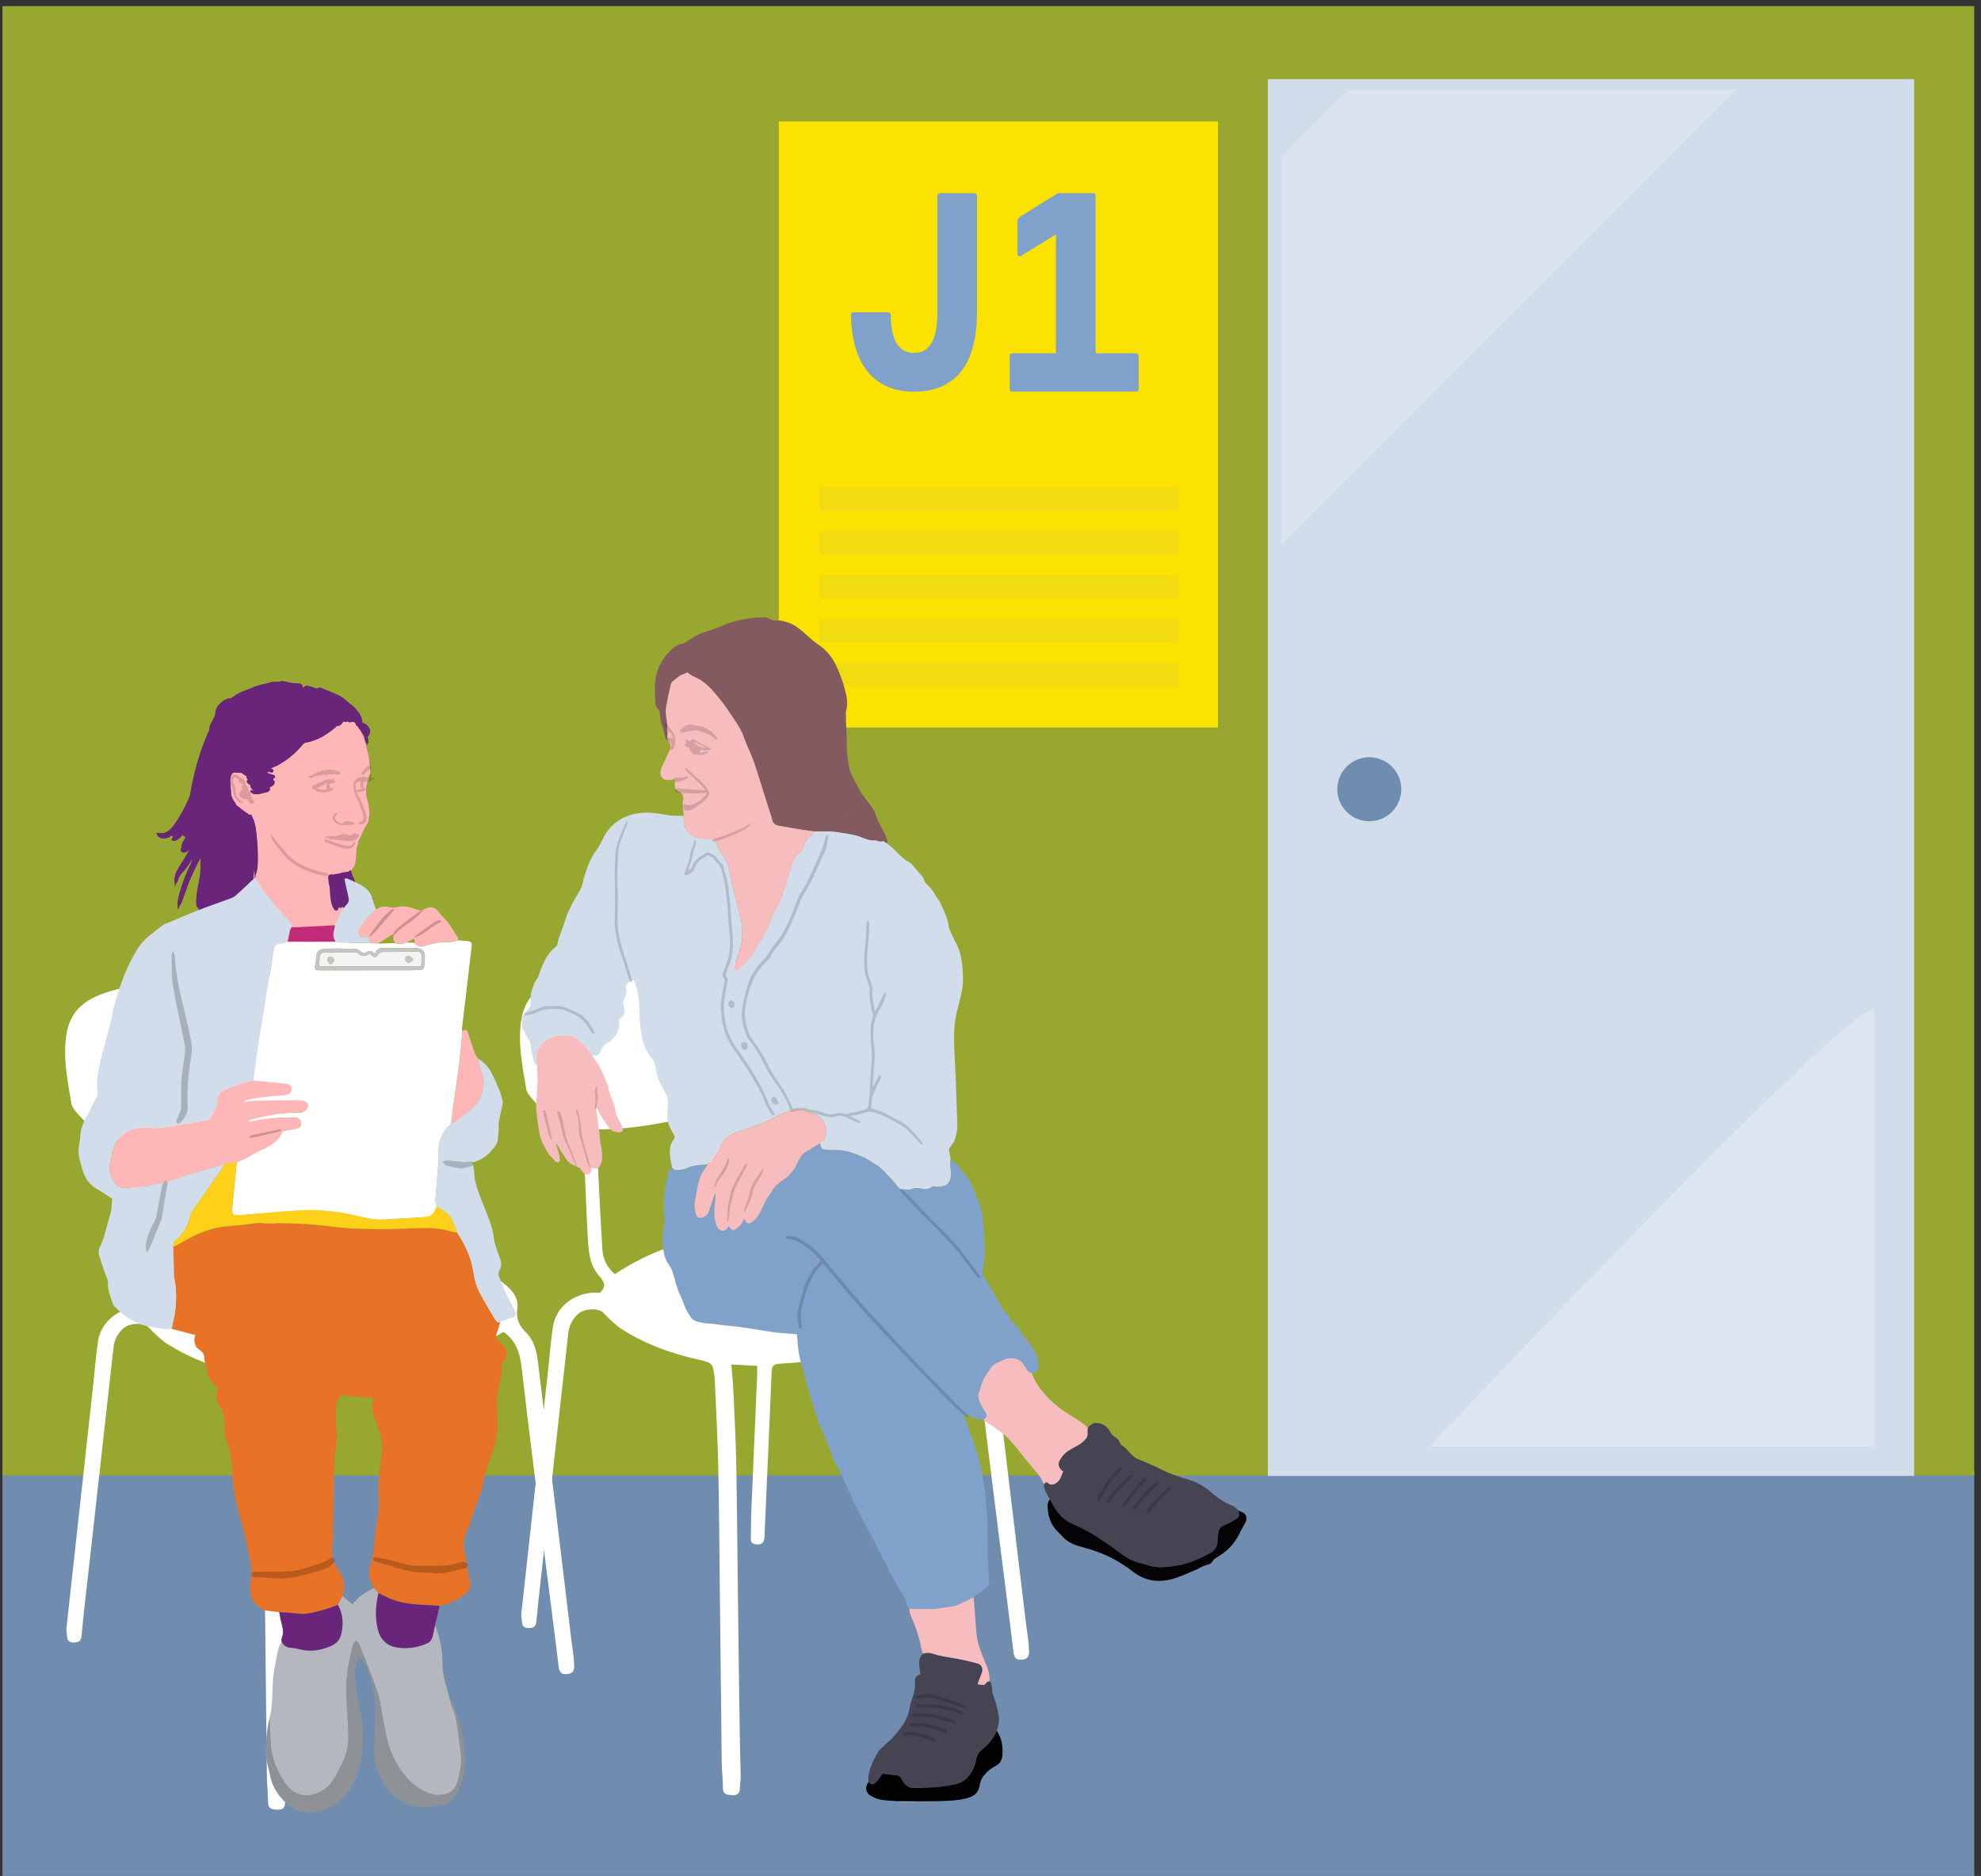 <?xml version="1.0" encoding="UTF-8"?>
<svg xmlns="http://www.w3.org/2000/svg" id="b" viewBox="0 0 536.85 508.27">
  <rect x="0" y="0" width="536.85" height="508.27" fill="#333333" stroke="none"/>
  <defs>
    <style>.c{fill:#c4c4c4;}.c,.d,.e,.f,.g,.h,.i,.j,.k,.l,.m,.n,.o,.p,.q,.r,.s,.t,.u,.v,.w,.x,.y,.z,.aa,.ab,.ac,.ad,.ae,.af,.ag,.ah,.ai,.aj,.ak,.al,.am,.an,.ao,.ap,.aq,.ar,.as,.at{stroke-width:0px;}.d{fill:#cfcfcf;}.e{fill:#d5a9fb;}.f{fill:#708daf;}.g{fill:#88ad6b;}.h{fill:#ffb6b6;}.i{fill:#d2a0a1;}.j{fill:#dde6f0;}.k{fill:#d3f201;}.l{fill:#ffd019;}.m{fill:#845a61;}.n{fill:#f4f4f4;}.o{fill:#f1dc12;}.p{fill:#9e9e9e;}.q{fill:#80a2ca;}.r{fill:#69257a;}.s{fill:#fce200;}.t{fill:#e87225;}.u{fill:#a7b1bc;}.v{fill:#808e29;}.w{fill:#b4b7be;}.x{fill:#3c3947;}.y{fill:#b2bcc8;}.z{fill:#6d8aac;}.aa{fill:#798626;}.ab{fill:#dae4ef;}.ac{fill:#cc9292;}.ad{fill:#c22b78;}.ae{fill:#ba5b1e;}.af{fill:#591f68;}.ag{fill:#71ffec;}.ah{fill:#d1ddeb;}.ai{fill:#d9d9d9;}.aj{fill:#8e9297;}.ak{fill:#a9c201;}.al{fill:#030203;}.am{fill:#5a718c;}.an{fill:#f7bcbd;}.ao{fill:#fff;}.ap{fill:#704d53;}.aq{fill:#d99b9b;}.ar{fill:#050305;}.as{fill:#464353;}.at{fill:#97a730;}</style>
  </defs>
  <polyline class="f" points="535.02 508.27 .66 508.27 .66 398.51 535.02 398.51 535.02 508.27"></polyline>
  <polyline class="at" points="535.02 1.66 .66 1.66 .66 399.77 535.02 399.77 535.02 1.66"></polyline>
  <polyline class="ah" points="518.72 399.89 343.59 399.89 343.59 21.43 518.72 21.43 518.72 399.89"></polyline>
  <path class="j" d="M507.53,273.65c-8.87.01-120.07,118.25-120.07,118.25h120.47v-118.11c-.09-.09-.23-.14-.4-.14"></path>
  <polyline class="s" points="330.08 197.1 211.06 197.1 211.06 32.89 330.08 32.89 330.08 197.1"></polyline>
  <path class="q" d="M263.96,52.34c.54,0,.81.27.81.81v31.46c0,13.12-5.05,21.13-16.35,21.51h-1.51c-11.02-.43-16.08-8.55-16.29-20.7,0-.54.27-.81.81-.81h9.14c.54,0,.81.27.81.81.11,5.65,1.51,9.73,5.54,10.16h1.51c4.25-.43,5.59-4.89,5.59-10.97v-31.46c0-.54.27-.81.81-.81h9.14Z"></path>
  <path class="q" d="M274.44,106.11c-.54,0-.81-.27-.81-.81v-8.77c0-.54.27-.81.81-.81h11.72v-32.21l-9.63,5.91c-.43.27-.81-.27-.81-.81v-8.66c0-.54.32-1.02.81-1.29l10.16-6.34h9.41c.54,0,.81.27.81.81v42.59h10.86c.54,0,.81.27.81.81v8.77c0,.54-.27.81-.81.81h-33.34Z"></path>
  <path class="o" d="M319.38,179.59h-93.15c.22.41.43.83.62,1.25.73,1.65,1.4,3.35,1.89,5.08h90.65v-6.34"></path>
  <polyline class="o" points="319.38 167.71 222.13 167.71 222.13 174.04 319.38 174.04 319.38 167.71"></polyline>
  <polyline class="o" points="319.38 155.82 222.13 155.82 222.13 162.16 319.38 162.16 319.38 155.82"></polyline>
  <polyline class="o" points="319.38 143.94 222.13 143.94 222.13 150.28 319.38 150.28 319.38 143.94"></polyline>
  <polyline class="o" points="319.38 132.06 222.13 132.06 222.13 138.4 319.38 138.4 319.38 132.06"></polyline>
  <path class="ao" d="M259.67,356.97c-6.12,3.66-12.59,6.13-19.38,7.86-9.57,2.44-19.25,4.13-29.12,4.68-1.52.08-1.99.56-2.05,2.11-.6,14.83-1.3,29.66-1.94,44.49-.06,1.44-.29,2.46-2.1,2.33-1.06-.08-1.63-.41-1.61-1.51.06-2.98.06-5.97.19-8.95.49-11.77,1.02-23.54,1.53-35.32.03-.79,0-1.59,0-2.6-2.3-.12-4.52-.23-7-.36.21,2.63.47,5.06.57,7.49.3,6.78.66,13.56.78,20.34.25,14.32.35,28.64.53,42.96.12,10.06.26,20.11.41,30.17.05,3.53.2,7.05.25,10.58.02,1.04-.23,2.09-.21,3.13.02,1.46-.66,2.09-2.06,2.02-1.3-.07-2.55-.09-2.55-1.99,0-2.38-.3-4.76-.33-7.14-.19-15.79-.34-31.57-.52-47.36-.12-10.92-.18-21.85-.42-32.77-.17-7.65-.6-15.29-.92-22.94,0-.2,0-.4-.03-.6-.5-4.29-.49-4.35-4.69-5.28-7.18-1.6-14.02-4.11-20.25-8.02-1.98-1.24-3.66-2.99-5.32-4.67-1.18-1.2-4.93-1.18-6.65.29-1.64,1.4-2.54,3.16-2.78,5.34-2.1,19.03-4.24,38.06-6.36,57.09-.78,7-1.63,13.99-2.29,21-.13,1.41-.81,1.7-1.85,1.76-1.06.06-1.99-.23-2.05-1.58-.04-.79-.25-1.58-.17-2.35,1.24-11.44,2.52-22.87,3.78-34.31,1.14-10.31,2.27-20.63,3.4-30.94.46-4.17.76-8.35,1.39-12.49.8-5.22,5.53-9.1,11.42-9.2.46,0,.93,0,1.31,0,1.89-1.7,1.17-2.94-.28-4.61-2.42-2.77-2.82-6.4-3-9.93-.49-9.57-.88-19.15-1.24-28.73-.04-1.07-.41-1.54-1.4-1.76-5.1-1.14-9.35-3.72-12.68-7.75-.57-.69-1.22-1.51-1.36-2.35-1.01-6.02-2.26-11.99-1.43-18.22.74-5.58,3.68-8.99,8.7-11.08,6.13-2.55,12.7-2.94,19.13-3.71,8.38-.99,16.84-1.41,25.28-1.64,4.5-.13,8.9.66,12.51,4.12,3.55,3.41,5.09,7.55,5.52,12.21.22,2.37,0,4.79-.21,7.18-.23,2.7-1.74,4.85-3.49,6.79-3.53,3.91-7.87,6.71-12.77,8.56-1.95.73-2.6,1.62-2.19,3.78,1.8,9.4,3.45,18.84,5.08,28.27.34,1.94,1.07,2.55,3.16,2.33,13.48-1.41,26.87-.44,40.07,2.48,5.82,1.29,11.56,3.09,16.53,6.66,2.72,1.96,5.46,4.29,4.95,7.83-.4,2.81.59,4.68,2.22,6.29,2.43,2.4,3.04,5.37,3.42,8.47,3.02,24.98,6,49.96,9,74.94.25,2.05.64,4.09.73,6.14.05,1.21.35,2.83-1.58,3.13-1.4.21-2.35-.02-2.57-1.83-1.2-10.04-2.53-20.06-3.78-30.1-2.12-17.04-4.3-34.08-6.28-51.13-.45-3.91-1.5-7.26-4.9-9.61M189.73,301.88c-9.29,2.43-18.53,4.14-28.05,4.12-.04.4-.1.66-.09.91.53,10.5,1.01,21.01,1.64,31.5.16,2.6,1.18,4.99,3.42,6.81,8.93-5.99,18.8-9.32,29.13-10.82-2.04-10.97-4.02-21.67-6.04-32.52"></path>
  <path class="ao" d="M136.42,360.89c-6.12,3.66-12.59,6.13-19.38,7.86-9.57,2.44-19.25,4.13-29.12,4.68-1.52.08-1.99.56-2.05,2.12-.6,14.83-1.3,29.66-1.94,44.49-.06,1.44-.29,2.46-2.1,2.33-1.06-.08-1.63-.41-1.61-1.51.06-2.98.06-5.97.19-8.95.49-11.77,1.02-23.54,1.53-35.31.03-.79,0-1.59,0-2.6-2.3-.12-4.52-.23-7-.36.21,2.63.47,5.06.57,7.49.3,6.78.66,13.56.78,20.34.25,14.32.35,28.64.53,42.96.12,10.06.26,20.11.41,30.17.05,3.53.2,7.06.25,10.58.01,1.04-.23,2.09-.22,3.13.02,1.46-.66,2.09-2.06,2.01-1.3-.07-2.55-.09-2.55-1.99,0-2.38-.3-4.76-.33-7.14-.19-15.79-.35-31.57-.52-47.36-.12-10.92-.18-21.85-.42-32.77-.17-7.65-.6-15.29-.92-22.94,0-.2,0-.4-.03-.6-.5-4.29-.49-4.35-4.69-5.28-7.18-1.6-14.02-4.11-20.25-8.02-1.97-1.24-3.66-2.99-5.32-4.67-1.18-1.2-4.93-1.18-6.65.29-1.64,1.4-2.54,3.16-2.78,5.33-2.1,19.03-4.24,38.06-6.36,57.09-.78,7-1.63,13.99-2.29,21-.13,1.41-.81,1.7-1.86,1.76-1.06.06-1.99-.22-2.05-1.58-.04-.79-.25-1.58-.17-2.35,1.24-11.44,2.52-22.87,3.78-34.31,1.14-10.31,2.27-20.63,3.4-30.94.46-4.17.76-8.36,1.39-12.49.8-5.22,5.53-9.1,11.42-9.21.46,0,.93,0,1.31,0,1.89-1.7,1.17-2.94-.28-4.61-2.42-2.77-2.82-6.4-3-9.93-.49-9.57-.88-19.15-1.24-28.73-.04-1.07-.41-1.54-1.4-1.76-5.1-1.14-9.35-3.72-12.68-7.75-.57-.7-1.22-1.51-1.36-2.35-1.01-6.02-2.26-11.99-1.43-18.22.74-5.58,3.68-8.99,8.7-11.07,6.13-2.55,12.7-2.95,19.13-3.71,8.38-.99,16.84-1.41,25.28-1.64,4.5-.12,8.9.66,12.51,4.12,3.55,3.41,5.09,7.55,5.52,12.21.22,2.37,0,4.79-.21,7.18-.23,2.7-1.74,4.85-3.49,6.79-3.53,3.91-7.87,6.71-12.77,8.56-1.95.73-2.6,1.62-2.18,3.78,1.8,9.4,3.45,18.84,5.08,28.27.33,1.94,1.06,2.55,3.16,2.33,13.48-1.42,26.87-.45,40.07,2.48,5.82,1.29,11.56,3.09,16.52,6.66,2.72,1.96,5.47,4.29,4.95,7.83-.4,2.81.59,4.68,2.22,6.29,2.43,2.4,3.04,5.37,3.42,8.47,3.02,24.98,6,49.96,9,74.94.25,2.05.64,4.09.73,6.14.05,1.21.35,2.83-1.58,3.12-1.4.21-2.35-.02-2.57-1.83-1.2-10.04-2.53-20.06-3.78-30.1-2.12-17.04-4.3-34.08-6.28-51.13-.45-3.91-1.5-7.26-4.9-9.61M66.49,305.8c-9.29,2.43-18.53,4.14-28.05,4.12-.04.4-.1.65-.09.91.53,10.5,1.01,21.01,1.64,31.5.16,2.6,1.18,4.99,3.42,6.81,8.93-5.99,18.8-9.32,29.13-10.82-2.04-10.97-4.03-21.67-6.04-32.52"></path>
  <path class="ah" d="M141.52,278.27c.3.64.57,1.29.89,1.91.31.6.67,1.18,1.01,1.76.28.49.41,1.01.4,1.59,0,.42.11.86.21,1.28.22.93.45,1.86.68,2.79.1.4.27.77.76.84-.05-.75-.19-1.5-.13-2.24.31-3.33,3.44-5.56,6.18-5.67.66-.02,1.32-.04,1.97.01,1.27.1,2.49.41,3.45,1.29,1.09.99,2.16,2,2.89,3.31.13.24.35.44.53.65l.17.18v-.02c.18.02.36.04.54.05.84.05,1.29-.2,1.62-.98.3-.73.66-1.41,1.23-1.96.14-.13.26-.31.43-.36,1.07-.37,1.67-1.29,2.38-2.06.83-.9,1.25-2.81.99-4.36.16-.17.3-.39.5-.52,1.38-.94,1.02-2.26.8-3.55-.04-.21-.15-.41-.22-.61.26-.64.59-1.26.76-1.91.15-.59.28-1.25.16-1.84-.19-1,.3-1.53,1.01-1.99.25-.17.54-.28.86-.44.54.94.86,1.92,1.09,2.91.41,1.77.57,3.56.6,5.38.04,1.9.11,3.81.39,5.69.33,2.22.87,4.42,2.21,6.31.22.31.37.68.65.92.81.72.89,1.68,1.1,2.66.34,1.63.7,3.29,1.62,4.74.33.53.58,1.11.85,1.67.1.2.12.44.25.6.91,1.22.64,2.57.55,3.94-.12,1.96-.17,3.95.92,5.74.32.53.56,1.12.88,1.65.2.32.18.58,0,.87-.06.11-.11.23-.18.33-1.11,1.47-1.1,3.15-.89,4.85.11.89.33,1.77.5,2.65.39.59.95.8,1.62.69.71-.11,1.48-.11,2.09-.41,1.89-.91,3.91-.97,5.93-1.09.4-.51.85-1,1.21-1.55,1.01-1.51,1.94-3.07,2.98-4.56.42-.61.94-1.2,1.55-1.6,1.18-.77,2.52-1.21,3.86-1.64,1.9-.61,3.79-1.28,5.63-2.06,1.99-.84,3.89-1.85,5.86-2.74,2.25-1.01,4.53-1.05,6.81-.03.34.15.67.36,1.03.45.96.26,1.57.88,2.17,1.66.86,1.1,1.1,2.3.99,3.61-.07.93-.3,1.8-1.25,2.26-.16.08-.28.24-.42.37.04.18.07.37.12.55.3,1.04.49,1.19,1.55,1.27.37.03.75.07,1.12.05,2.18-.1,4.3.16,6.35.91.76.28,1.49.64,2.25.92,1.49.55,2.68,1.59,4.06,2.33.41.22.77.54,1.11.86,1.69,1.59,3.24,3.3,4.69,5.11.17.21.43.46.66.48,1.12.08,2.27.34,3.34-.13.57-.26,1.04-.16,1.6-.08,1.28.18,2.62.56,3.68-.57,1.01.27,1.96.14,2.92-.02.61-.1,1.02-.4,1.38-.86.53-.68.66-1.46.69-2.28.05-1.39-.42-2.77-.09-4.17-.16-.85-.32-1.7-.5-2.68.37-.54.83-1.21,1.29-1.88.1-.15.19-.32.25-.49.44-1.27.78-2.58.78-3.93,0-1.72-.11-3.43-.17-5.15-.02-.47-.05-.94-.06-1.41-.06-1.94-.12-3.87-.19-5.81-.05-1.44-.13-2.87-.19-4.31-.11-2.34-.28-4.68-.29-7.02-.02-2.75.28-5.47.99-8.14.52-1.96,1.04-3.93,1.32-5.94.21-1.56.09-3.18.03-4.78-.04-.96-.24-1.91-.38-2.87-.27-1.82-1.04-3.45-1.89-5.06-.46-.88-.86-1.81-1.27-2.72-.09-.19-.12-.42-.16-.63-.3-1.7-.76-3.34-1.56-4.89-.34-.66-.6-1.37-.95-2.03-.24-.46-.6-.87-.88-1.32-.27-.42-.47-.88-.76-1.29-.37-.53-.75-1.07-1.21-1.51-.64-.6-1.35-1.11-1.49-2.08-.03-.23-.22-.45-.38-.64-.93-1.1-1.86-2.19-2.81-3.27-.2-.23-.45-.46-.72-.59-1.86-.94-3.1-2.6-4.62-3.93-.49-.43-1.01-.84-1.51-1.26-.29-.2-.58-.4-.93-.64-.57.23-1.2.15-1.83-.11-.17-.07-.37-.09-.55-.07-1.07.11-2.08-.22-3-.62-2.22-.97-4.61-1.21-6.94-1.58-1.49-.24-3.02-.23-4.56-.22-.67,0-1.34,0-2.01-.01-.14.63-.44,1.18-.96,1.55-.8.58-1.24,1.36-1.56,2.27-.34.97-.76,1.92-1.73,2.48-.25.15-.42.46-.61.71-.74,1-1.09,2.14-1.43,3.33-.74,2.58-1.62,5.12-2.46,7.68-.25.77-.58,1.49-1.04,2.19-.56.85-.93,1.83-1.33,2.78-.47,1.09-.81,2.24-1.36,3.29-.99,1.88-2.09,3.7-3.16,5.55-.37.65-.7,1.34-1.18,1.9-1.06,1.23-2.21,2.39-3.33,3.57-.09.09-.17.23-.27.25-.26.05-.59.15-.78.04-.19-.11-.31-.44-.36-.69-.03-.2.08-.43.15-.63.38-1.09.79-2.17,1.16-3.27.26-.77.53-1.55.68-2.34.49-2.66.29-5.29-.38-7.91-1.02-4-2.16-7.97-2.84-12.05-.2-1.22-.56-2.42-1.43-3.42-.5-.58-.82-1.32-1.17-2.02-.49-.97-.93-1.96-1.37-2.9-1.41-.16-2.8-.32-4.2-.49-2.07-.26-3.59-1.58-4.05-3.6-.18-.78-.16-1.61-.24-2.42-.53,0-1.06.03-1.59,0-1.03-.05-2.07-.04-3.07-.24-2.15-.42-4.28-.73-6.49-.56-1.88.14-3.65.58-5.29,1.42-2.5,1.27-4.33,3.29-5.5,5.82-.51,1.09-1.06,2.12-1.78,3.06-1.69,2.21-2.45,4.82-3.31,7.39-.05.15-.09.3-.1.45-.1,1.22-.58,2.31-1.2,3.32-1.25,2.03-2.36,4.13-3.3,6.31-.2.45-.3.95-.46,1.42-.16.5-.34,1-.5,1.51-.5,1.57-1.29,3.05-1.52,4.71-.06.41-.3.72-.64.99-.53.43-1.06.9-1.46,1.45-1.35,1.86-2.31,3.92-2.97,6.12-.07.23-.17.47-.31.67-.76,1.09-1.27,2.29-1.63,3.56-.27.97-.34,1.96-.32,2.97.01.73-.02,1.5-.58,2.02-.69.64-1.22,1.38-1.7,2.17v2.63"></path>
  <path class="p" d="M253.23,488.19v-.18c-1.69,0-3.39.01-5.09.02v.16h5.09Z"></path>
  <path class="d" d="M248.15,488.19v-.16c-1.57,0-3.14-.02-4.7-.02v.18h4.7Z"></path>
  <path class="q" d="M263.86,432.73c1.03-.76,2.04-1.54,3.1-2.26.74-.5,1.16-1.12,1.1-2.02-.1-1.55-.21-3.11-.3-4.66-.05-.81-.06-1.62-.08-2.44-.07-3.53-.08-7.06-.2-10.59-.1-2.99-.37-5.97-.87-8.92-.3-1.75-.58-3.5-.98-5.23-.28-1.24-.74-2.44-1.1-3.67-.32-1.07-.51-2.21-.97-3.21-.87-1.88-1.5-3.83-2.08-5.81-.06-.2-.11-.41-.19-.69,1.8.49,3.38,1.47,5.21,1.51,1.17-.75,1.25-1.28.43-2.42-.4-.56-.78-1.13-1.08-1.75-.49-1.01-.92-2.08-.58-3.22.37-1.22.83-2.41,1.34-3.58.29-.67.74-1.29,1.16-1.9.49-.72.93-1.53,1.59-2.07.68-.56,1.63-.77,2.41-1.23,1.51-.88,4.16-.84,5.49.96.28.37.48.8.72,1.2.38.63.82,1.19,1.61,1.3,1.29-.13,1.89-.76,1.87-2.06-.02-1.98-.71-3.7-1.93-5.26-1.03-1.32-2.11-2.61-3.01-4.04-.58-.92-1.39-1.68-2.07-2.53-.88-1.1-1.74-2.21-2.57-3.34-.29-.4-.49-.87-.73-1.3-.77-1.36-1.54-2.72-2.33-4.06-.75-1.26-1.52-2.51-2.31-3.75-.24-.37-.32-.74-.23-1.15.4-1.87.58-3.76.53-5.68-.06-2.03-.08-4.06-.2-6.09-.08-1.33-.23-2.68-.47-3.99-.19-1.03-.53-2.05-.9-3.04-.67-1.78-1.4-3.54-2.15-5.29-.21-.48-.52-.93-.84-1.35-.98-1.25-1.97-2.51-3.02-3.71-.45-.51-1.06-.87-1.59-1.3-.33,1.4.14,2.78.09,4.17-.03.82-.16,1.61-.69,2.28-.36.46-.77.76-1.38.86-.96.16-1.91.29-2.92.02-1.06,1.13-2.4.75-3.68.57-.56-.08-1.03-.17-1.6.08-1.06.48-2.22.21-3.34.13-.23-.02-.49-.27-.66-.48-1.45-1.81-3-3.52-4.69-5.11-.34-.32-.7-.64-1.11-.86-1.38-.74-2.57-1.78-4.06-2.33-.76-.28-1.49-.64-2.25-.92-2.05-.76-4.17-1.01-6.35-.91-.37.02-.75-.02-1.12-.05-1.06-.08-1.25-.23-1.55-1.27-.05-.18-.08-.36-.12-.55-1.23.75-2.45,1.5-3.68,2.25-.6.36-1.14.77-1.49,1.39-.39.71-.82,1.41-1.17,2.14-.87,1.84-2.16,3.26-3.88,4.36-1.13.73-2.14,1.6-2.77,2.85-.31.61-.78,1.13-1.17,1.7-.18.26-.37.51-.5.79-.52,1.07-1.01,2.15-1.53,3.22-.47.97-1.1,1.83-1.96,2.49-1.17.9-1.75.73-2.31-.63l-.14-.07c-.32.91-.84,1.68-1.6,2.32-1.11.94-1.56.92-2.39-.27l-.16-.09c-.08.14-.15.27-.24.4-.84,1.2-2.3,1.11-2.9-.22-.23-.51-.37-1.06-.5-1.6-.34-1.45-.26-2.92-.12-4.39.12-1.17.19-2.35.29-3.52-.2.27-.28.57-.37.86-.49,1.49-.98,2.97-1.48,4.45-.27.78-.79,1.33-1.56,1.65-.98.41-1.67.13-1.97-.88-.38-1.27-.53-2.56-.2-3.89.17-.67.26-1.35.36-2.03.32-2.12.76-4.19,2-6,.34-.49.68-.97,1.02-1.46-2.02.11-4.04.17-5.93,1.09-.62.3-1.39.3-2.09.41-.67.1-1.23-.1-1.62-.69-.62.2-.82.72-.97,1.28-.53,1.93-.92,3.89-1.11,5.88-.14,1.49-.17,2.99-.19,4.49-.01.62.07,1.25.17,1.86.18,1.01-.05,1.99-.18,2.98-.15,1.11-.42,2.24-.34,3.34.17,2.29.35,4.62,1.79,6.58.97,1.32,1.25,2.92,1.69,4.44.4,1.42.84,2.8,1.51,4.13.53,1.06.84,2.22,1.34,3.29.39.84.88,1.64,1.42,2.4.36.5.92.81,1.54,1.01,1.27.38,2.55.57,3.87.61.9.03,1.79.25,2.68.35,1.64.18,3.29.32,4.92.52,1.42.18,2.84.42,4.25.64,1.85.29,3.69.63,5.54.85,1.92.23,3.84.33,5.83.5.08.62.21,1.29.23,1.97.08,2.26.54,4.46,1.15,6.63,1.18,4.21,2.28,8.45,3.63,12.6.97,2.96,2.3,5.81,3.46,8.71.42,1.04.83,2.09,1.2,3.15.71,2.02,1.87,3.82,2.78,5.73,1.22,2.57,2.29,5.21,3.55,7.76,1.59,3.22,3.31,6.38,4.97,9.57.88,1.69,1.82,3.35,2.64,5.06,1.39,2.91,2.92,5.74,4.59,8.49.51.83.94,1.7,1.39,2.55.08.16.16.35.16.53-.02.66.27,1.14.78,1.51.33.06.67.17,1,.18,1.88.02,3.75.02,5.63,0,.46,0,.92-.11,1.38-.18,1.01-.14,2.03-.28,3.04-.44.61-.1,1.26-.13,1.81-.38,1.54-.68,3.03-1.46,4.54-2.19"></path>
  <path class="m" d="M209.61,168.08c.11.05.24.09.34.07,1.46-.21,2.86.22,4.16.72,1.11.43,2.13,1.19,3.07,1.95,1.53,1.24,2.87,2.7,4.53,3.79,2.35,1.54,4.01,3.7,5.13,6.23.81,1.83,1.54,3.71,2.04,5.64.53,2.06,1.09,4.18.35,6.34v.19c0,.75,0,1.5.03,2.25.08,2.19.24,4.38.22,6.57,0,1.29.04,2.56.27,3.83.25,1.35.32,2.73.93,4.01,1.23,2.58,2.52,5.1,4.32,7.34.98,1.22,1.95,2.47,2.41,4,.4,1.3,1.11,2.44,1.7,3.65.27.56.62,1.09.87,1.66.22.51.39,1.06.51,1.6.04.17-.12.38-.19.57-.29-.2-.58-.4-.93-.64-.57.23-1.2.15-1.83-.11-.17-.07-.37-.09-.55-.07-1.07.11-2.08-.22-3-.62-2.22-.97-4.61-1.21-6.94-1.58-1.49-.24-3.02-.23-4.56-.22-.67,0-1.34,0-2.01-.01-1.36-.19-2.73-.36-4.08-.58-1.82-.29-3.63-.62-5.44-.95-1.02-.18-1.59-.8-1.77-1.81-.04-.24-.14-.48-.21-.72-.91-2.89-1.81-5.79-2.74-8.68-1.06-3.27-1.97-6.6-3.45-9.72-.44-.93-.8-1.91-1.15-2.88-.6-1.7-1.51-3.24-2.5-4.71-1.4-2.08-2.76-4.2-4.36-6.12-1.86-2.22-3.71-4.51-6.55-5.63-.73-.29-1.36-.85-2.01-1.27-.28.15-.51.34-.77.41-1.22.35-2.13,1.18-3.06,1.96-.27.22-.53.56-.6.9-.43,1.86-.84,3.72-1.19,5.6-.26,1.39-.22,2.78.09,4.19.21.96.08,1.99.1,2.99.02.59.04,1.18.07,1.77-.01.18-.02.36-.04.68-.51-.85-.76-1.64-.92-2.47-.06-.3-.1-.62-.21-.9-.43-1.05-.69-2.12-.79-3.26-.06-.72-.12-1.54-.69-2.08-.41-.39-.55-.82-.57-1.33-.07-1.47-.19-2.94-.17-4.41.04-3.76,1.34-7.04,4.01-9.72.95-.95,1.94-1.88,3.39-2.04l.26-.1c.89-.52,1.8-1.01,2.65-1.59,1.16-.78,2.42-1.3,3.74-1.71.87-.27,1.74-.52,2.59-.84,1.2-.45,2.35-1.04,3.56-1.43,2.41-.78,4.9-1.28,7.43-1.49.88,0,1.76,0,2.64,0,.63.27,1.26.53,1.89.79M229.65,220.29v-.07s-.06.04-.06.04l.06.03M229.82,220.69l.05-.07-.06-.06-.05.08.06.06M230.03,220.97h-.05s.03.06.03.06l.02-.06"></path>
  <path class="as" d="M282.89,402.11c0,.95.34,1.81.79,2.63.28.51.54,1.03.82,1.55.35.59.71,1.18,1.05,1.77,1.2,2.08,2.73,3.81,4.99,4.78.6.26,1.2.54,1.79.83,1.09.55,2.21,1.05,3.25,1.68,2.92,1.77,5.72,3.72,8.45,5.76,1.28.96,2.68,1.74,4.23,2.19,1.11.32,2.24.59,3.34.95,1,.32,2.01.4,3.05.38,1.83-.02,3.62-.29,5.39-.66,2.78-.59,5.33-1.77,7.81-3.11,1.29-.69,2.09-1.73,2.1-3.29,0-.69.15-1.37.19-2.06.07-1.08.63-1.81,1.58-2.25.59-.28,1.22-.49,1.8-.8.68-.37,1.34-.78,1.94-1.25.22-.18.32-.6.34-.92.02-.33-.12-.67-.19-1.01-.55-.71-1.25-1.22-2.09-1.54-2.14-.81-3.89-2.23-5.62-3.68-1.67-1.41-3.54-2.49-5.63-3.09-2.65-.76-5.25-1.65-7.71-2.9-2.09-1.07-4.27-1.92-6.42-2.84-.76-.33-1.39-1.04-1.99-1.65-.68-.69-1.27-1.46-2.12-1.97-.24-.14-.46-.43-.55-.7-.23-.69-.64-1.21-1.28-1.55-.64-.35-1.06-.84-1.42-1.52-.77-1.43-2.06-2.28-3.72-2.3-.96,0-1.67.62-2.28,1.33-.03.43-.11.87-.06,1.29.09.67-.06,1.24-.51,1.73-.64.7-1.31,1.33-2.17,1.76-.84.42-1.64.92-2.44,1.4-1,.59-1.72,1.45-2.31,2.42-.67,1.11-.51,2.04.43,2.95.11.11.26.17.4.26-.32.77-.53,1.47-.89,2.08-.26.44-.66.87-1.1,1.12-.64.36-1.35.63-2.07-.02-.42-.38-.61-.29-1.16.27"></path>
  <path class="an" d="M282.89,402.11c.55-.56.73-.65,1.16-.27.72.65,1.42.38,2.07.02.44-.25.84-.68,1.1-1.12.36-.61.57-1.31.89-2.08-.14-.09-.29-.15-.4-.26-.94-.91-1.1-1.84-.43-2.95.59-.97,1.31-1.83,2.31-2.42.81-.47,1.61-.97,2.44-1.4.86-.44,1.54-1.07,2.17-1.76.45-.49.6-1.06.51-1.73-.05-.42.04-.86.06-1.29-1.31-1.36-2.91-2.34-4.51-3.3-2.37-1.41-4.58-3.05-6.46-5.07-1.77-1.9-3.33-3.97-4.2-6.47-.79-.12-1.23-.68-1.61-1.3-.24-.4-.45-.82-.73-1.2-1.33-1.8-3.98-1.84-5.49-.96-.78.45-1.72.67-2.41,1.23-.66.53-1.09,1.35-1.59,2.07-.42.61-.87,1.23-1.16,1.9-.51,1.17-.97,2.37-1.34,3.58-.35,1.14.08,2.21.58,3.22.3.61.69,1.19,1.08,1.75.82,1.14.74,1.67-.43,2.42,1.11.76,2.2,1.53,3.32,2.26,2.33,1.52,4.25,3.44,5.94,5.65,1.87,2.46,3.91,4.79,5.86,7.19.21.26.39.56.55.86.25.47.48.94.71,1.42Z"></path>
  <path class="ar" d="M335.61,409.27c.07.34.21.68.19,1.01-.02.32-.12.74-.34.92-.6.48-1.26.88-1.94,1.25-.57.31-1.2.52-1.8.8-.95.45-1.51,1.17-1.58,2.25-.04.69-.19,1.37-.19,2.06,0,1.56-.8,2.6-2.1,3.29-2.48,1.33-5.03,2.52-7.81,3.11-1.78.38-3.57.64-5.39.66-1.04.01-2.05-.06-3.05-.38-1.1-.36-2.23-.62-3.34-.95-1.55-.45-2.95-1.23-4.23-2.19-2.73-2.04-5.53-3.99-8.45-5.76-1.04-.63-2.16-1.13-3.25-1.68-.59-.29-1.18-.57-1.79-.83-2.26-.97-3.79-2.7-4.99-4.78-.34-.59-.7-1.18-1.05-1.77-.44.49-.61,1.09-.6,1.73.07,2.69.78,5.12,2.81,7.04.66.62,1.24,1.32,1.91,1.92,1.49,1.34,3.37,1.86,5.25,2.36,4.81,1.27,9.19,3.39,13.11,6.46,3.1,2.43,6.55,3.07,10.43,2.1,2.49-.63,4.73-1.77,7.07-2.74.4-.17.76-.45,1.16-.62.57-.24,1.15-.47,1.75-.63.58-.16,1.01-.41,1.29-.97.14-.28.42-.53.7-.7,1.32-.85,2.65-1.67,3.75-2.81,1.07-1.11,1.99-2.32,2.67-3.72.47-.98,1.01-1.94,1.52-2.9l.09-.16c.58-.98.58-1.88-.31-2.69-.49-.23-.98-.45-1.47-.68"></path>
  <path class="as" d="M270.13,468.92c.12-.39.26-.77.35-1.16.24-.98.33-1.97.16-2.97-.34-2-.9-3.95-1.59-5.86-.16-.45-.15-.97-.21-1.46-.09-.7-.03-1.46-.73-1.93-.4.02-.7.14-.92.53-.12.21-.41.43-.63.43-.52.02-1.04-.09-1.58-.15.01-.14,0-.23.04-.32.33-.88.66-1.76,1.01-2.63.52-1.29.09-2.4-1.23-2.74-2.02-.53-4.06-1.03-6.12-1.36-1.98-.32-3.96-.6-5.87-1.24-.89-.3-1.77-.36-2.66,0-1.18,1.06-1.13,2.43-.98,3.83.06.56.17,1.11.26,1.67-.2.11-.37.19-.53.28-.67.37-1.05.94-.96,1.69.2,1.74-.26,3.34-.84,4.95-.27.76-.43,1.57-.59,2.37-.37,1.84-1.08,3.51-2.22,5.02-.98,1.3-1.93,2.62-3.17,3.7-.87.76-1.71,1.55-2.55,2.35-.22.21-.43.46-.59.73-1.24,2.18-2.45,4.38-2.66,6.96-.03.4,0,.8.01,1.21.6.58,1.01.73,1.56.41.31-.18.56-.48.79-.77.53-.65,1.02-1.32,1.49-1.94,1.28.16,2.48.36,3.69.45.53.04.89.21,1.16.64.25.4.5.8.76,1.19.73,1.1,1.73,1.69,3.07,1.63.59-.03,1.19-.04,1.78-.06,1.53-.07,3.07-.08,4.59-.22,1.46-.14,2.92-.37,4.35-.67,1.49-.31,2.84-.92,3.84-2.17,1.14-1.43,1.86-3.05,2.17-4.83.19-1.07.73-1.85,1.54-2.47,1.76-1.36,3.13-3.03,3.99-5.1"></path>
  <path class="an" d="M160.37,285.8c-.18-.21-.4-.41-.53-.65-.72-1.32-1.8-2.32-2.89-3.31-.97-.88-2.18-1.19-3.45-1.29-.65-.05-1.32-.04-1.97-.01-2.74.11-5.86,2.34-6.18,5.67-.07.74.08,1.49.13,2.24.07,1.49.24,2.99.2,4.48-.05,2.18-.28,4.37-.37,6.55-.03.87.05,1.75.16,2.62.21,1.7.41,3.42.74,5.1.35,1.8,1.25,3.41,2.16,4.96.53.9,1.36,1.62,2.07,2.41.24.27.53.48.91.3.42-.2.43-.6.36-.98-.11-.68-.24-1.36-.42-2.02-.18-.63-.44-1.24-.66-1.85-.08-.24-.17-.48-.26-.72l-.07-.26.06.26c.18.26.37.51.55.77.83,1.32,1.64,2.66,2.51,3.96.49.73,1.12,1.32,1.99,1.64.6.22,1.12.63,1.77.83.16.26.3.55.49.78.22.26.46.53.74.69.98.56,1.7.18,1.87-.94.03-.18.04-.36.07-.63.28.08.5.15.73.2.75.15,1.13-.09,1.53-.75.59-.97.62-2.02.56-3.09-.05-.78-.1-1.57-.29-2.33-.28-1.07-.29-2.16-.42-3.25-.2-1.8-.49-3.59-.73-5.39-.07-.5-.08-1.02-.12-1.53l.21-.05c.35.72.64,1.47,1.06,2.14.67,1.09,1.37,2.17,2.14,3.18.63.82,1.55,1.25,2.61,1.29,1,.04,1.42-.52,1.04-1.43-.3-.72-.66-1.42-1.04-2.1-.48-.85-.84-1.73-.93-2.72-.06-.64-.26-1.29-.51-1.89-.53-1.27-1.09-2.53-1.29-3.91-.03-.25-.09-.5-.19-.72-.7-1.64-1.36-3.3-2.15-4.89-.45-.92-1.14-1.71-1.72-2.57-.13-.2-.21-.44-.32-.66v.02s-.16-.18-.16-.18"></path>
  <path class="an" d="M250.14,448.06c.89-.36,1.77-.3,2.66,0,1.91.64,3.89.91,5.87,1.24,2.06.33,4.1.84,6.12,1.36,1.32.34,1.75,1.45,1.23,2.74-.35.87-.68,1.75-1.01,2.63-.03.08-.02.18-.04.32.53.06,1.06.17,1.58.15.22,0,.51-.23.63-.43.22-.38.52-.51.92-.53.23-1.61-.29-3.09-.87-4.54-.39-.99-.81-1.96-1.21-2.95-.81-1.98-1.3-4.04-1.47-6.17-.16-1.9-.28-3.79-.42-5.69-.09-1.15-.18-2.3-.27-3.45-1.51.74-3.01,1.51-4.54,2.19-.55.24-1.2.28-1.81.38-1.01.16-2.03.3-3.04.44-.46.07-.92.17-1.38.18-1.88.02-3.75.02-5.63,0-.33,0-.67-.11-1-.18-.11,1.21.44,2.27.91,3.31.86,1.92,1.47,3.92,1.97,5.95.12.48.15.99.28,1.47.14.53.35,1.05.52,1.58Z"></path>
  <path class="al" d="M270.13,468.92c-.87,2.06-2.23,3.73-3.99,5.1-.81.63-1.36,1.41-1.54,2.48-.31,1.78-1.03,3.4-2.17,4.82-.99,1.24-2.35,1.85-3.83,2.17-1.43.3-2.89.53-4.35.67-1.52.15-3.06.16-4.59.23-.59.03-1.19.04-1.78.06-1.35.06-2.35-.53-3.07-1.63-.26-.39-.51-.79-.76-1.19-.27-.44-.63-.6-1.16-.64-1.21-.1-2.41-.29-3.69-.45-.47.61-.96,1.29-1.49,1.94-.23.29-.48.59-.79.77-.55.32-.96.17-1.56-.41-1.02,1.33-.81,2.85.57,3.69,1.39.84,2.92,1.23,4.54,1.3,1,.05,1.99.13,2.99.2,1.56,0,3.13.02,4.69.02,1.7,0,3.4-.01,5.09-.02,1.38-.04,2.75-.05,4.12-.14,1.87-.12,3.73-.3,5.52-.95,1.5-.55,2.34-1.62,2.6-3.15.14-.81.36-1.59.8-2.28.22-.33.52-.61.78-.92.78-.95,1.78-1.62,2.87-2.18,1.14-.59,1.61-1.65,1.72-2.84.22-2.37-.18-4.61-1.52-6.63Z"></path>
  <path class="ag" d="M150.91,310.08c-.18-.26-.37-.51-.55-.77h0c.08.24.17.48.26.72.1.02.19.03.29.05"></path>
  <path class="an" d="M220.49,225.24c-1.36-.19-2.73-.36-4.08-.58-1.82-.29-3.63-.62-5.44-.95-1.02-.18-1.59-.8-1.77-1.81-.04-.24-.14-.48-.21-.72-.91-2.89-1.81-5.79-2.74-8.68-1.06-3.27-1.97-6.6-3.45-9.72-.44-.93-.8-1.91-1.15-2.88-.6-1.7-1.51-3.24-2.5-4.71-1.4-2.08-2.76-4.2-4.36-6.12-1.86-2.22-3.71-4.51-6.55-5.63-.73-.29-1.36-.85-2.01-1.27-.28.15-.51.34-.77.41-1.22.35-2.13,1.18-3.06,1.96-.27.22-.53.56-.6.9-.43,1.86-.84,3.72-1.19,5.6-.26,1.39-.22,2.78.09,4.19.21.96.08,1.99.1,2.99.02.59.04,1.18.07,1.77.23.55.41,1.12.69,1.64.28.53.24.99-.01,1.51-.74,1.52-1.46,3.05-2.15,4.59-.2.45-.38.94-.42,1.43-.1,1.35.83,2.28,2.18,2.21.49-.02.98-.16,1.49-.25.36.24.29.62.25,1-.15,1.53.07,1.91,1.45,2.56.42.2.94,1.25.79,1.86-.29,1.17-.22,2.29.09,3.43.1.35.02.74.02,1.12.07.81.06,1.64.24,2.42.46,2.02,1.98,3.34,4.05,3.6,1.39.18,2.79.33,4.2.49.44.93.88,1.93,1.37,2.9.35.7.67,1.45,1.17,2.02.87,1,1.23,2.2,1.43,3.42.68,4.08,1.82,8.05,2.84,12.05.67,2.62.87,5.25.38,7.91-.15.79-.42,1.57-.68,2.34-.37,1.1-.78,2.18-1.16,3.27-.07.21-.19.43-.15.63.05.25.17.58.36.69.19.11.52.01.78-.04.1-.02.19-.16.27-.25,1.11-1.18,2.26-2.34,3.33-3.57.48-.56.81-1.25,1.18-1.9,1.06-1.84,2.17-3.66,3.16-5.55.55-1.04.89-2.2,1.36-3.29.41-.94.78-1.93,1.33-2.78.45-.7.79-1.42,1.04-2.19.84-2.55,1.72-5.09,2.46-7.68.34-1.19.69-2.33,1.43-3.33.19-.25.35-.56.61-.71.98-.56,1.39-1.51,1.73-2.48.32-.91.77-1.69,1.56-2.27.52-.38.82-.92.96-1.55"></path>
  <path class="an" d="M191.79,315.55c-.34.49-.68.97-1.02,1.46-1.24,1.81-1.68,3.88-2,6-.1.68-.2,1.36-.36,2.03-.33,1.32-.19,2.61.2,3.89.3,1.01.99,1.29,1.97.88.77-.32,1.29-.87,1.56-1.65.5-1.48.99-2.97,1.48-4.45.1-.29.18-.59.37-.86-.09,1.17-.17,2.35-.29,3.52-.15,1.47-.22,2.94.12,4.39.13.54.27,1.1.5,1.6.6,1.33,2.06,1.43,2.9.22.09-.13.16-.27.24-.4l.16.09c.83,1.19,1.28,1.21,2.39.27.75-.64,1.28-1.4,1.6-2.32l.14.07c.55,1.36,1.14,1.54,2.31.63.86-.66,1.49-1.52,1.96-2.49.52-1.07,1.01-2.15,1.53-3.22.14-.28.33-.53.5-.79.39-.57.87-1.09,1.17-1.7.63-1.26,1.64-2.13,2.77-2.85,1.71-1.09,3.01-2.52,3.88-4.36.35-.73.78-1.43,1.17-2.14.34-.63.89-1.03,1.49-1.39,1.23-.74,2.45-1.5,3.68-2.25.14-.12.26-.29.42-.37.95-.46,1.18-1.33,1.25-2.26.1-1.31-.14-2.51-.99-3.61-.6-.77-1.21-1.4-2.17-1.66-.36-.09-.69-.3-1.03-.45-2.27-1.02-4.56-.98-6.81.03-1.97.89-3.88,1.9-5.86,2.74-1.84.77-3.73,1.45-5.63,2.06-1.35.43-2.68.87-3.86,1.64-.61.4-1.13.99-1.55,1.6-1.03,1.49-1.97,3.05-2.98,4.56-.36.54-.8,1.03-1.21,1.55"></path>
  <path class="ao" d="M160.37,285.8l.17.18-.17-.18Z"></path>
  <polygon class="g" points="229.59 220.26 229.65 220.29 229.64 220.22 229.59 220.26"></polygon>
  <polygon class="g" points="229.76 220.63 229.82 220.69 229.87 220.62 229.81 220.55 229.76 220.63"></polygon>
  <polygon class="g" points="230.01 221.03 230.03 220.97 229.98 220.97 230.01 221.03"></polygon>
  <polyline class="ag" points="150.36 309.31 150.3 309.05 150.36 309.31 150.36 309.31"></polyline>
  <path class="x" d="M246.67,469.24c-.28,0-.55.01-.83.05-.09,0-.19,0-.28.01-.34.03-.79.03-.75.49.03.34.3.41.57.41.09,0,.18,0,.26-.02.28-.03.56-.05.83-.05,1.14,0,2.25.24,3.33.57,1.09.33,2.14.81,3.2,1.23h.38c.45-.61.45-.76-.19-1.03-.72-.31-1.45-.6-2.19-.82-1.42-.42-2.84-.84-4.32-.84"></path>
  <path class="v" d="M216.43,300.64c1.04.01,2.08.24,3.12.69-1.04-.45-2.08-.67-3.12-.69M216.33,300.64s-.04,0-.05,0c.02,0,.04,0,.05,0h0"></path>
  <path class="y" d="M224.42,226.23c-.51.01-.67.36-.78.69-.11.36-.1.75-.22,1.1-.36,1.1-.68,2.22-1.14,3.27-1.1,2.49-2.25,4.96-3.41,7.43-.31.65-.67,1.28-1.07,1.87-1.16,1.73-1.93,3.63-2.65,5.58-.79,2.14-1.7,4.25-2.8,6.24-.9,1.63-2.15,3.07-3.25,4.59-.11.15-.27.28-.34.45-.78,1.72-2.24,2.91-3.43,4.31-.3.35-.54.77-.79,1.16-.32.5-.62,1.01-.93,1.52-.13.21-.3.42-.37.65-.44,1.36-.93,2.72-1.27,4.11-.37,1.49-.69,2.99-.89,4.51-.26,1.93.18,3.8.77,5.63.17.53.4,1.05.63,1.57.13.29.27.58.46.81,1.75,2.14,3.19,4.48,4.36,6.98.73,1.57,1.64,3.03,2.67,4.41,1.35,1.81,2.53,3.73,3.46,5.8.28.63.47,1.29.72,2.02.71-.2,1.42-.31,2.14-.31.02,0,.04,0,.05,0h0s.07,0,.1,0c1.04.01,2.08.24,3.12.69.04.02.09.04.13.06.07.03.14.06.21.1,1.12.14,2.18.51,3.25.87.66.22,1.32.34,1.98.34.59,0,1.18-.09,1.78-.3.23-.08.45-.11.68-.11.63,0,1.26.25,1.85.52,1,.44,1.99.92,2.98,1.38l.25.12c.19-.03.37-.09.56-.14-.08-.15-.13-.36-.25-.43-.43-.25-.89-.46-1.34-.68-.36-.17-.73-.33-1.21-.55.21-.13.3-.24.39-.24h0c.07,0,.14,0,.21,0,1.24,0,2.37-.51,3.53-.84.45-.13.89-.21,1.32-.21.33,0,.66.05.98.16,1.09.37,2.19.77,3.23,1.27,1.29.63,2.52,1.4,3.79,2.07.9.47,1.68,1.08,2.37,1.82.98,1.06,1.98,2.1,2.97,3.14.18.19.32.44.7.44.06,0,.13,0,.2-.02-.09-.25-.11-.5-.24-.65-1.82-2.05-3.42-4.35-5.97-5.64-1.62-.82-3.19-1.74-4.82-2.52-.95-.45-1.99-.71-3.02-1.06.08-.88.15-1.8.24-2.73.01-.12.06-.25.11-.36.71-1.59,1.43-3.19,2.13-4.79.13-.29.5-.69.13-.91-.09-.05-.17-.08-.23-.08-.28,0-.4.4-.54.65-.43.76-.85,1.53-1.36,2.45-.02-.33-.05-.52-.04-.71.15-1.94.32-3.87.46-5.8.11-1.59.16-3.18-.1-4.78-.54-3.43-.32-6.74,1.6-9.78.74-1.17,1.27-2.45,1.62-3.79.04-.17.05-.35.08-.58-.62.04-.74.46-.92.85-.63,1.33-1.28,2.64-1.93,3.96-.02.05-.09.07-.24.17-.15-.89-.29-1.72-.43-2.56-.18-1.08-.41-2.14-.19-3.26.09-.45-.14-.98-.28-1.45-.29-.96-.69-1.88-.92-2.86-.19-.81-.25-1.67-.28-2.51-.1-2.89.33-5.75.52-8.62.05-.78.05-1.57.03-2.35,0-.31-.16-.62-.24-.92h-.19c-.08.13-.23.26-.24.4-.12,1.94-.17,3.88-.34,5.81-.18,2.03-.33,4.06-.31,6.09.02,1.66.46,3.22,1.06,4.74.3.77.55,1.5.35,2.36-.11.49,0,1.05.08,1.58.14.99.31,1.98.47,2.97.05.34.02.74.19,1.01.4.65.21,1.22-.03,1.84-.18.46-.32.97-.34,1.46-.09,2-.15,3.99.16,6,.21,1.34.12,2.75.05,4.12-.12,2.5-.39,4.99-.47,7.5-.04,1.38-.24,2.73-.37,4.09-.06.63-.37,1.04-1.01,1.19-1.1.24-2.13.8-3.28.8-.06,0-.11,0-.17,0-.01,0-.03,0-.04,0-.14,0-.3.03-.41.1-.35.22-.7.3-1.06.3-.4,0-.8-.09-1.2-.19-.24-.06-.47-.09-.7-.09-.37,0-.74.08-1.12.21-.39.14-.78.2-1.18.2-.56,0-1.13-.12-1.67-.32-1.24-.44-2.48-.86-3.81-.94-.12,0-.26,0-.37-.06-.79-.35-1.59-.5-2.39-.5-.69,0-1.37.11-2.05.28-.66-1.39-1.21-2.76-1.94-4.03-.89-1.54-1.94-3-2.89-4.5-.59-.92-1.17-1.85-1.69-2.81-.61-1.13-1.09-2.33-1.76-3.42-.9-1.46-1.93-2.84-2.9-4.25-.11-.15-.25-.29-.32-.46-1.2-2.68-1.91-5.44-1.32-8.4.27-1.38.51-2.78.94-4.12.45-1.41.96-2.8,1.74-4.12.97-1.65,2.19-3.03,3.51-4.37.13-.13.28-.27.36-.43.92-1.91,2.5-3.35,3.62-5.13.78-1.25,1.46-2.54,2.07-3.89.98-2.17,1.85-4.38,2.71-6.6.21-.55.48-1.1.81-1.59,2.33-3.46,3.68-7.39,5.47-11.11.74-1.54,1.05-3.19,1.21-4.93"></path>
  <path class="i" d="M216.33,300.64h0s-.04,0-.05,0c-.71,0-1.43.11-2.14.31.04.11.07.23.11.34.05,0,.25,0,.45-.04.42-.09.84-.2,1.26-.31.31-.08.62-.12.93-.12.59,0,1.15.15,1.72.42.27.13.6.19.91.21.13,0,.25.02.38.04-.07-.03-.14-.07-.21-.1-.04-.02-.09-.04-.13-.06-1.04-.45-2.08-.67-3.12-.69-.03,0-.07,0-.1,0"></path>
  <path class="v" d="M261.29,383.22c.02.07.04.14.05.2.04.03.08.07.12.1.19.16.41.35.66.35.14,0,.29-.06.46-.22-.42-.16-.85-.31-1.29-.43"></path>
  <path class="z" d="M213.8,334.86c-.06,0-.11,0-.17,0-.15,0-.31.05-.44.12-.31.16-.31.52,0,.65.25.11.54.15.82.16.83.02,1.58.27,2.31.67,1.52.83,2.88,1.89,4.18,3.01.7.6,1.24,1.4,1.91,2.17-.24.27-.47.52-.69.77-.55.64-1.21,1.22-1.62,1.94-1.02,1.79-2.1,3.55-2.57,5.61-.36,1.58-.89,3.13-1.25,4.71-.36,1.58-.13,3.18.11,4.77.02.09.02.21.08.27.16.16.36.28.53.42.09-.18.24-.36.26-.55.02-.31-.03-.62-.08-.93-.33-2.18-.11-4.31.6-6.39.13-.39.31-.76.38-1.16.36-1.94,1.28-3.65,2.16-5.38.65-1.27,1.57-2.33,2.69-3.33.24.26.5.52.73.8,2.73,3.23,5.41,6.5,8.19,9.69,2.2,2.53,4.5,4.97,6.78,7.42,2.9,3.12,5.8,6.25,8.75,9.32,3.6,3.75,7.25,7.46,10.91,11.15.93.94,1.96,1.79,2.96,2.65-.02-.06-.03-.13-.05-.2.44.12.87.27,1.29.43.02-.02.04-.04.06-.06-3.15-2.52-5.64-5.56-8.42-8.3-2.61-2.57-5.16-5.21-7.67-7.88-3.26-3.47-6.42-7.03-9.7-10.49-4.08-4.3-7.77-8.94-11.6-13.45-1.24-1.46-2.42-2.96-3.76-4.33-.93-.95-2.05-1.74-3.13-2.53-.63-.46-1.36-.77-2.02-1.19-.79-.5-1.66-.55-2.55-.55"></path>
  <path class="y" d="M188.47,227.53c-.17.18-.36.28-.39.41-.33,1.49-1.1,2.85-1.18,4.4-.02.36-.23.71-.34,1.07-.2.65-.39,1.31-.6,1.96-.12.35-.26.69-.41,1.03-.18.41-.06.69.39.72.03,0,.07,0,.1,0,.21,0,.45-.04.61-.15.69-.45,1.36-.97,1.62-1.77.58-1.84,2.16-2.57,3.54-3.46.94.35,1.68.78,2.09,1.62,1.68,1.23,1.79,3.21,2.28,4.97.4,1.43.47,2.96.66,4.45.14,1.08.26,2.17.34,3.26.19,2.44.28,4.88.54,7.31.2,1.83.13,3.63-.19,5.42-.11.61-.28,1.22-.48,1.8-.34,1.01-.75,1.99-1.1,3-.19.52-.21,1.04.23,1.49.24.24.22.53.16.87-.36,1.94-.71,3.88-.98,5.83-.1.76-.02,1.56.06,2.34.12,1.18.21,2.38.47,3.53.6,2.55,1.63,4.93,3.2,7.05,2.53,3.44,4.81,7.03,6.8,10.81.47.88.92,1.79,1.23,2.74.42,1.27,1.21,2.33,1.84,3.48l.11.15c.15.14.29.37.48.37.06,0,.13-.02.2-.08.35-.25.04-.5-.11-.72-.94-1.42-1.56-2.99-2.22-4.54-1.53-3.59-3.66-6.84-5.81-10.08-.74-1.12-1.6-2.17-2.33-3.31-1.56-2.46-2.7-5.08-2.91-8.04-.05-.65-.22-1.31-.21-1.96,0-1.06.04-2.13.2-3.18.22-1.51.58-3.01.84-4.51.05-.31-.02-.72-.2-.96-.4-.54-.32-1.04-.1-1.59.21-.52.38-1.06.61-1.58.99-2.2,1.22-4.53,1.12-6.89-.07-1.88-.29-3.75-.44-5.62-.1-1.25-.15-2.5-.28-3.74-.34-3.26-.48-6.56-1.69-9.67-.05-.12-.13-.25-.1-.35.26-.91-.45-1.33-.94-1.85-.23-.25-.56-.45-.71-.75-.44-.87-1.2-1.34-2.04-1.69-.17-.07-.39-.12-.59-.12-.14,0-.27.02-.37.08-1.65.9-3.33,1.79-3.96,3.78-.11.35-.43.63-.77,1.1-.08-.85.1-1.4.33-1.96.21-.52.44-1.05.5-1.6.13-1.16.58-2.22.88-3.33.12-.46.34-.93.01-1.52"></path>
  <path class="ai" d="M171.35,265.56c-.22.1-.42.19-.6.31-.03.02-.07.05-.1.07.06.1.15.17.29.17.03,0,.07,0,.11-.01.36-.08.38-.3.31-.54"></path>
  <path class="y" d="M169.98,222.23c-1.02,1.78-1.69,3.55-2.37,5.33-.83,2.17-.95,4.38-.95,6.64,0,.66-.1,1.31-.1,1.97,0,1.34.08,2.69.08,4.03,0,2.51.13,5.02-.05,7.52-.19,2.61.2,5.12.77,7.63.29,1.31.77,2.57,1.18,3.86.62,1.97,1.24,3.94,1.87,5.91.08.24.09.61.22.83.03-.02.07-.05.1-.07.18-.12.39-.21.6-.31-.06-.2-.18-.4-.22-.56-.61-2.1-1.21-4.21-1.93-6.28-.83-2.38-1.41-4.81-1.73-7.3-.14-1.08-.06-2.19-.06-3.28,0-2.57.17-5.15,0-7.7-.21-3.3.05-6.57.17-9.85.02-.52.16-1.05.32-1.56.31-.98.67-1.95,1.02-2.92.31-.85.63-1.7.97-2.54.24-.6.26-.61.07-1.35"></path>
  <path class="z" d="M244.22,322.27c-.15,0-.31.06-.51.23.67.69,1.28,1.3,1.89,1.94,1.34,1.41,2.65,2.84,4.01,4.23,1.4,1.43,2.85,2.81,4.25,4.25,1.39,1.44,2.75,2.92,4.12,4.37,2.41,2.56,4.3,5.54,6.49,8.28l.17.22c.16.18.3.49.53.49.07,0,.16-.03.26-.11.38-.3.04-.64-.16-.89-2.36-3.08-4.56-6.28-7.19-9.15-1.46-1.6-2.98-3.12-4.55-4.61-1.85-1.77-3.56-3.7-5.34-5.54-1.09-1.12-2.21-2.22-3.32-3.32-.18-.17-.36-.38-.62-.38"></path>
  <path class="v" d="M184.95,218.04c-.08.08-.18.21-.31.39.1.21.23.4.38.57-.05-.32-.07-.63-.07-.95M183.11,213.82c-.1.08-.19.19-.23.29-.04.12.1.38.23.45.23.13.51.24.78.25.23,0,.45.02.68.03-.07-.08-.15-.14-.22-.17-.62-.3-1.01-.53-1.23-.85"></path>
  <path class="i" d="M185.76,208.17c-.09,0-.18.01-.28.05,1.75,2.13,3.95,3.67,5.64,5.71l-.1.21c-1.57-.11-3.13-.21-4.7-.32-.81-.05-1.62-.11-2.44-.16-.08,0-.17-.01-.25-.01-.11,0-.21.01-.3.05-.07.03-.14.07-.2.12.22.31.61.55,1.23.85.07.03.15.09.22.17,1.24.05,2.49.09,3.73.11.03,0,.06,0,.1,0,.56,0,1.12-.06,1.68-.11.19-.01.38-.03.57-.03.31,0,.62.04.96.18-1.27,1.53-2.65,2.75-4.6,3.11-.12.02-.24.03-.37.03-.28,0-.56-.05-.82-.12-.27-.07-.44-.12-.57-.12-.12,0-.2.04-.3.14,0,.32.02.64.07.95.38.41.9.64,1.45.64.38,0,.78-.11,1.16-.35,1.52-.97,3.09-1.9,4.21-3.4.35-.47.51-.81.2-1.41-.51-.99-1.13-1.85-1.97-2.59-1.18-1.03-2.3-2.13-3.44-3.19-.25-.23-.48-.52-.86-.52"></path>
  <path class="ai" d="M142.32,274.47c-.16.05-.33.11-.5.17.06.08.11.19.17.28.11-.15.21-.3.33-.44"></path>
  <path class="y" d="M150.44,272.54c-.27,0-.54,0-.81.02-.36.01-.73.06-1.09.06-.04,0-.08,0-.12,0-.05,0-.1,0-.15,0-.71,0-1.36.18-2.01.51-.64.32-1.35.47-2.03.7-.61.21-1.22.41-1.91.64-.11.15-.22.29-.33.44.04.06.08.1.13.11.2.01.41.03.61.03.23,0,.45-.02.67-.07.78-.2,1.6-.39,2.31-.76,1.32-.71,2.74-.79,4.17-.84.2,0,.4-.01.6-.01,1.04,0,2.09.11,3.06.6.53.26,1.08.5,1.63.71,1.7.65,2.99,1.79,3.99,3.29.36.55.7,1.11,1.06,1.66.1.16.2.33.35.43.05.04.13.05.21.05.07,0,.15-.01.21-.04.08-.03.13-.21.14-.32,0-.12-.05-.25-.11-.35-.96-1.61-1.85-3.29-3.47-4.38-.62-.41-1.29-.75-1.96-1.09-.45-.23-.94-.35-1.38-.59-1.19-.64-2.46-.8-3.75-.8"></path>
  <path class="i" d="M191.29,202.67c-1.35-.08-2.48-.59-3.47-1.7,1.37.33,2.42,1.01,3.47,1.7M187.7,200.3c-.21,0-.36.19-.67.66-.35-.21-.7-.43-1.06-.64l-.19.14c.08.27.16.54.26.87-.6.39-.62.58-.06.88.24.13.51.22.8.34,0,.73.56,1.14.96,1.64.08.09.19.2.3.21.52.06,1.05.12,1.57.12.59,0,1.18-.08,1.75-.34.22-.1.4-.32.59-.48l-.09-.17c-.73.14-1.46.27-2.23.42,0-.52.15-.75.52-.75.03,0,.06,0,.1,0h.19c.3.07.6.11.9.11.45,0,.89-.09,1.33-.29l-.13-.21c-1.48-.8-2.96-1.61-4.46-2.39-.16-.08-.28-.13-.39-.13"></path>
  <path class="i" d="M187.05,196.35c-.72,0-1.43.26-1.99.87-.24.26-.58.44-.86.64.27.53.36.69.61.69.12,0,.28-.04.51-.09.94-.21,1.89-.41,2.84-.53.11-.02.22-.02.34-.02.32,0,.65.06.95.14,1.54.43,3.04.93,4.25,2.06.16.15.41.22.61.32l.11-.11c-.09-.18-.15-.37-.27-.52-.45-.56-.88-1.14-1.4-1.63-.33-.31-.82-.43-1.2-.7-1.18-.83-2.59-.83-3.91-1.07-.19-.04-.39-.05-.59-.05"></path>
  <path class="x" d="M251.45,459.01c-.6,0-1.21.07-1.83.22-.5.12-1.03.15-1.6.22,0,.63.34.74.7.74.02,0,.04,0,.05,0,.46-.01.93-.08,1.39-.17.44-.09.89-.13,1.33-.13.58,0,1.16.08,1.73.26,2.09.66,4.17,1.32,6.25,2,.47.15.92.39,1.37.6.13.06.26.12.38.12.11,0,.2-.05.25-.2.06-.17-.07-.48-.22-.62-.22-.21-.52-.35-.81-.46-.76-.29-1.52-.57-2.29-.82-1.37-.44-2.75-.83-4.11-1.29-.86-.29-1.73-.44-2.6-.44"></path>
  <path class="x" d="M252.19,461.75c-.33,0-.66,0-.99,0v.06c-.41,0-.82,0-1.24,0-.31,0-.62,0-.93,0-.01,0-.03,0-.04,0-.03,0-.05,0-.08,0-.03,0-.05,0-.08,0-.16,0-.32,0-.46.06-.15.06-.34.24-.34.38,0,.13.19.32.33.38.13.05.27.05.41.05.08,0,.16,0,.24,0,.89,0,1.78-.03,2.68-.03.33,0,.66,0,.99.01.72.02,1.44.08,2.14.23,1.35.29,2.68.62,4.01.99.57.16,1.09.48,1.64.68.04.01.08.02.12.02.15,0,.32-.07.48-.09-.05-.22-.05-.48-.18-.65-.12-.16-.35-.27-.55-.34-2.47-.81-4.93-1.62-7.56-1.75-.2,0-.41-.01-.61-.01"></path>
  <path class="x" d="M249.43,464.19c-.51,0-1.02.02-1.54.07-.13.01-.27-.01-.37.05-.14.09-.34.24-.34.37,0,.13.18.3.32.38.12.07.3.06.46.06.29.01.58.03.87.03.12,0,.23,0,.35-.01.32-.02.64-.04.95-.04,1.31,0,2.59.21,3.87.59,1.19.36,2.42.62,3.62.96.44.12.85.35,1.25.53.38-.43.15-.72-.13-.92-.3-.22-.64-.41-.99-.52-2.72-.85-5.46-1.56-8.31-1.56"></path>
  <path class="i" d="M202.27,315.26c-.22.25-.49.47-.65.75-1.06,1.88-2.21,3.72-3.09,5.68-.56,1.26-.67,2.72-1.06,4.07-.47,1.62-.19,3.3-.48,4.93-.03.16.03.34.12.52.32-.51.39-1.08.43-1.64.19-2.45.82-4.8,1.49-7.15.09-.33.24-.64.4-.95.87-1.66,1.76-3.32,2.63-4.98.18-.35.3-.73.45-1.09l-.24-.14"></path>
  <path class="x" d="M303.59,397.49s-.05,0-.08.01c-.31.13-.62.33-.83.59-1.94,2.26-3.77,4.61-5,7.35-.17.38-.42.79-.07,1.25.56-.2.73-.7.95-1.12,1.09-2.17,2.49-4.13,4.02-6,.41-.51.9-.95,1.33-1.44.1-.12.12-.32.18-.48-.16-.04-.35-.16-.49-.16"></path>
  <path class="x" d="M247.01,466.75s-.08,0-.11,0c-.23,0-.46.17-.66.26.07.5.34.58.63.6.66.05,1.31.11,1.97.13,2.32.07,4.5.7,6.65,1.5.18.06.34.19.51.21.01,0,.03,0,.04,0,.13,0,.31-.06.36-.15.07-.14.08-.4,0-.5-.15-.18-.38-.33-.61-.41-2.26-.86-4.56-1.53-7.01-1.56-.59,0-1.17-.08-1.76-.08"></path>
  <path class="x" d="M306.52,399.57c-.13.06-.35.13-.51.26-2.24,1.88-4.31,3.92-5.9,6.4l-.14.24c-.14.27-.24.58.11.71.02,0,.05.01.09.01.17,0,.42-.12.53-.25.53-.66.93-1.42,1.51-2.04,1.37-1.46,2.81-2.85,4.22-4.27.15-.15.35-.27.48-.45.19-.26.01-.6-.38-.62"></path>
  <path class="v" d="M156.15,316.04c.04.09.08.18.12.27.06-.07.1-.11.13-.14-.08-.04-.17-.09-.25-.13"></path>
  <path class="i" d="M151.03,300.95c0,.25-.03.41,0,.54.39,1.51.87,3.01,1.16,4.54.4,2.09,1.34,3.95,2.21,5.85.37.79.66,1.62,1,2.43.24.57.49,1.14.74,1.73.08.04.17.09.25.13.02-.02.03-.04.03-.04-.62-1.67-1.17-3.38-1.9-5-1.01-2.25-1.53-4.61-1.94-7.02-.12-.74-.33-1.46-.54-2.18-.13-.44-.32-.88-1.01-.98"></path>
  <path class="x" d="M310.37,400.39c-.09,0-.18,0-.27.03-.14.04-.24.19-.35.3-1.7,1.83-3.38,3.68-4.73,5.8-.22.34-.48.65-.72.98-.11.15-.2.3-.27.4,0,.26.2.44.4.44.08,0,.16-.02.23-.08.32-.23.66-.51.85-.85.99-1.76,2.42-3.18,3.66-4.75.33-.42.71-.79,1.07-1.18.15-.16.34-.3.42-.5.07-.17.02-.4.02-.6-.03,0-.05,0-.08,0-.03,0-.07,0-.11,0-.05,0-.09,0-.14,0"></path>
  <path class="x" d="M313.67,401.6s-.05,0-.07.01c-.29.1-.57.26-.81.45-2.18,1.76-4.07,3.79-5.61,6.14-.1.15-.16.33-.25.53.11.12.19.28.31.33.05.02.1.03.17.03.1,0,.21-.02.26-.08.18-.16.31-.39.45-.59,1.54-2.27,3.39-4.25,5.57-5.91.1-.08.24-.13.29-.23.07-.15.15-.38.09-.5-.06-.1-.25-.18-.39-.18"></path>
  <path class="i" d="M206.78,316.6c-.25.34-.53.67-.76,1.02-.7,1.07-1.46,2.11-2.04,3.24-.44.85-.75,1.8-.92,2.74-.23,1.21-.66,2.34-1.14,3.46-.19.45-.31.93-.33,1.47l.22-.19c.32-.61.62-1.22.93-1.84.52-1.03.96-2.08,1.18-3.24.3-1.59,1.1-2.98,2.03-4.29.48-.68.98-1.37.82-2.37"></path>
  <path class="ap" d="M180.4,196.08l-.25.05-.1.32c.08.16.22.3.34.44.35.41.5.84.26,1.37-.16.34-.16.7.14,1.22.02-.04.03-.07.05-.11-.02-.39-.03-.78-.04-1.17,0-.09,0-.19,0-.28,0-.44.02-.88.02-1.32,0-.08,0-.16,0-.23-.13-.11-.27-.2-.41-.29"></path>
  <path class="v" d="M180.52,200.09c.01.09.03.14.06.17.01.01.03.02.04.03-.04-.07-.07-.14-.1-.2M180.86,199.84s0,.09,0,.14c0,.14-.02.28-.03.5.12.1.24.21.35.32-.11-.27-.21-.55-.32-.82,0-.05,0-.09,0-.14h0"></path>
  <path class="ap" d="M180.46,199.77c.03.13.04.24.05.32.03.07.07.14.1.2.07.06.15.12.22.18.01-.22.02-.36.03-.5,0-.05,0-.09,0-.14-.13-.02-.26-.05-.4-.07"></path>
  <path class="i" d="M180.82,196.37c0,.08,0,.16,0,.23,0,.44-.02.88-.02,1.32,0,.09,0,.19,0,.28.01.39.03.78.04,1.17.19-.46.32-.78.49-1.17.58.55,1.11,1,.89,1.88-.44-.08-.87-.15-1.36-.24,0,.05,0,.09,0,.14.11.27.21.54.32.82.32.31.62.64.89,1.03-.13.36-.28.79-.43,1.21.14.11.26.16.36.16.17,0,.3-.12.39-.28.21-.35.45-.71.51-1.09.2-1.29.17-2.56-.66-3.67-.41-.55-.83-1.09-1.28-1.62-.05-.06-.11-.11-.17-.17"></path>
  <path class="x" d="M316.96,402.79c-.12.08-.32.17-.47.31-1.96,1.7-3.73,3.6-5.33,5.64-.23.29-.68.58-.28,1.03.07.07.14.11.23.11.2,0,.44-.19.74-.56,1.42-1.75,2.87-3.46,4.58-4.94.33-.28.63-.61.89-.96.2-.27.02-.62-.35-.64"></path>
  <path class="i" d="M156.11,300.42c-.02.32-.09.5-.04.63.69,1.65.9,3.37.81,5.15-.06,1.22.42,2.33.76,3.46.51,1.71,1,3.42,1.51,5.13.16.52.37,1.03.55,1.55l.22-.06c0-.12.03-.25,0-.36-.53-1.96-1.04-3.93-1.61-5.88-.42-1.44-.77-2.88-.86-4.4-.07-1.24-.34-2.48-.58-3.7-.1-.5-.25-1.01-.78-1.51"></path>
  <path class="y" d="M193.21,227.53c-.08.06-.17.13-.26.19l.12.2c.14.02.28.03.42.03s.27,0,.4-.02c-.05-.11-.11-.23-.16-.34-.17-.02-.35-.04-.52-.06"></path>
  <path class="i" d="M203.49,223.07c-.32.16-.68.28-.96.5-1.32.99-2.89,1.48-4.38,2.12-1.17.5-2.4.89-3.61,1.32-.29.1-.62.12-.9.24-.16.07-.3.17-.44.28.17.02.35.04.52.06.05.11.11.22.16.34.72-.09,1.4-.38,2.07-.64,1.72-.66,3.44-1.35,5.09-2.15.86-.41,1.59-1.09,2.37-1.65.08-.06.11-.19.06-.41"></path>
  <path class="i" d="M147.53,300.82s-.1.01-.17.03c-.43.15-.21.58-.12.9.46,1.75.94,3.5,1.37,5.25.2.8.55,1.5,1.03,2.06-.27-1.28-.52-2.56-.8-3.84-.28-1.25-.57-2.49-.89-3.73-.07-.26-.11-.68-.43-.68"></path>
  <path class="i" d="M197.29,313.9c-.09.11-.23.21-.25.33-.24,1.58-1.24,2.77-2.03,4.07-.53.88-1.09,1.75-1.34,2.76-.04.16-.02.33-.03.49l.13.05c.1-.14.25-.27.29-.42.19-.82.69-1.45,1.19-2.09.53-.69,1.06-1.4,1.49-2.15.35-.61.59-1.3.79-1.98.09-.31-.03-.69-.05-1.03l-.18-.02"></path>
  <path class="v" d="M182.64,211.11s-.05,0-.08.01c-.03.05-.04.11-.05.16-.01.14.22.41.38.44,0,0,.02,0,.03,0,0-.24-.04-.47-.28-.63"></path>
  <path class="i" d="M186.3,210.28c-.49.15-.97.37-1.47.43-.12.01-.25.02-.37.02-.4,0-.8-.06-1.21-.07-.02,0-.05,0-.08,0-.11,0-.22,0-.28.07-.12.12-.25.26-.32.4.03,0,.05,0,.08-.01.24.16.29.38.28.63.23.05.47.09.71.09.13,0,.25-.01.37-.04.65-.17,1.3-.41,1.91-.69.24-.11.38-.4.57-.61l-.19-.21"></path>
  <path class="i" d="M161.72,294.05c-.28.88-.67,1.7-.4,2.67.16.58.04,1.23.02,1.85-.02.61-.07,1.21-.11,1.81l.2.05c.08-.17.22-.33.24-.51.19-1.26.52-2.51.15-3.8-.08-.29,0-.62,0-.93,0-.38,0-.76-.1-1.15"></path>
  <path class="y" d="M201.65,282.29c-.07,0-.14,0-.21.02-.41.1-.6.4-.56.93.01.19.05.37.11.55.16.46.38.67.68.67.06,0,.12,0,.18-.02.55-.13.83-.46.82-1.07-.03-.12-.05-.34-.14-.54-.15-.34-.52-.55-.89-.55"></path>
  <path class="y" d="M209.75,297.17c-.12,0-.24.02-.31.07-.23.15-.35.45-.44.56.06.91.59,1.49,1.2,1.49.04,0,.08,0,.12,0,.45-.06.73-.35.57-.77-.17-.45-.47-.87-.78-1.24-.06-.07-.21-.1-.35-.1"></path>
  <path class="y" d="M198.06,271.08h0c-.36,0-.69.41-.7.85,0,.58.52,1.21,1.02,1.21,0,0,.02,0,.03,0,.44-.02.65-.29.65-.83.01-.67-.44-1.23-1-1.23"></path>
  <polyline class="ab" points="470.52 24.22 365.49 24.22 347.24 42.47 347.24 147.5 470.52 24.22"></polyline>
  <path class="f" d="M379.75,213.84c0,4.79-3.88,8.67-8.67,8.67s-8.67-3.88-8.67-8.67,3.88-8.67,8.67-8.67,8.67,3.88,8.67,8.67Z"></path>
  <path class="r" d="M98.25,245.54c.23-.02.44-.09.6-.26.11-.11.18-.24.16-.39-.02-.13.03-.15.14-.13.15.02.31-.02.45.06-.53-.61-1.09-1.15-1.62-1.73l-.13-.16.04-.02c.51.32,1.06.58,1.65.73.36.09.71.12,1.08.09.21-.02.38-.16.6-.14l.06-.05-.06-.07c-.19.02-.29-.13-.42-.22-.45-.3-.94-.54-1.41-.81-.56-.32-1.09-.65-1.54-1.12-.29-.3-.54-.64-.77-.99-.32-.5-.61-1.02-.88-1.54-.05-.09-.08-.18-.11-.28-.06-.3-.22-.56-.34-.83-.21-.51-.5-1-.56-1.57l-.07-.22.03-.02c.63-.72,1.13-1.5,1.26-2.48.12-.9.18-1.8.19-2.7,0-.52.06-1.05.28-1.54.08-.2.13-.41.16-.62.05-.34.16-.66.3-.97.5-1.07,1.01-2.13,1.5-3.2.19-.4.42-.77.67-1.14.24-.35.39-.73.42-1.17.02-.35.07-.7.13-1.05.08-.48.08-.96.02-1.44-.1-.85-.17-1.7-.42-2.52-.16-.52-.3-1.05-.38-1.58-.1-.71-.07-1.44-.02-2.16.05-.68.37-1.3.49-1.96.08-.45.23-.87.39-1.3.16-.43.18-.87.14-1.32-.06-.63-.09-1.27-.17-1.9-.09-.68-.06-1.37-.22-2.05-.17-.71-.35-1.42-.54-2.13-.21-.79-.44-1.58-.63-2.38-.11-.49-.33-.94-.58-1.37-.11-.18-.22-.36-.24-.58.24.29.48.58.66.92.23.45.28.94.41,1.41.1.36.19.71.46.99.05.05,0,.17.11.16l.06-.15c.27-.55.15-1.1.05-1.66l-.04-.16c-.04-.12-.05-.22.1-.29l.13-.15c.07-.23.23-.41.32-.62.18-.44.15-.88-.05-1.3-.27-.56-.68-.99-1.22-1.3-.22-.13-.46-.23-.7-.33l-.09-.11c.1-.47-.08-.91-.23-1.34-.35-.98-.98-1.77-1.71-2.5-.45-.45-.93-.89-1.46-1.26-.46-.32-.83-.74-1.27-1.09-.82-.65-1.72-1.17-2.69-1.56-1.22-.48-2.43-1-3.64-1.5-.2-.08-.41-.13-.64-.12-.11,0-.23.02-.3.09-.23.22-.48.14-.73.06-.46-.15-.9-.35-1.37-.48-.25-.07-.51-.13-.77-.17-.42-.06-.75.06-.96.45l-.14.05-.18-.08-.09-.15c.03-.42-.2-.73-.61-.85-.28-.09-.58-.12-.88-.13-.49-.02-.97,0-1.46-.06-.59-.07-1.17-.26-1.75-.39-.47-.11-.93-.13-1.41,0-.37.1-.74.05-1.12.05-.58,0-1.15.08-1.7.27-.23.08-.46.15-.69.19-.98.17-1.94.43-2.89.74-.26.09-.53.17-.79.29-.99.46-2.04.8-3.05,1.22-.73.3-1.42.68-2.06,1.14-.29.21-.63.37-.91.6l-.14.04c-.74.04-1.41.26-2.01.71-.56.43-1.08.9-1.49,1.48-.38.53-.57,1.12-.6,1.77-.03.6-.27,1.12-.54,1.63-.26.5-.53.99-.8,1.49-.24.45-.26.95-.3,1.45,0,.1-.02.2-.07.29-.72,1.41-1.29,2.89-1.83,4.38-1.02,2.82-1.81,5.71-2.48,8.63-.32,1.38-.57,2.77-.79,4.17-.08.47-.28.9-.47,1.32-1.08,2.43-2.32,4.76-3.88,6.92-.49.67-1.03,1.3-1.73,1.78-.7.48-1.47.63-2.3.47-.21-.04-.42,0-.63-.06-.09-.03-.08.05-.07.11.07.54.34.94.83,1.18.59.28,1.2.26,1.82.12.5-.12.94-.34,1.35-.64.1-.08.17-.11.22.05l.11.15c.15.09.11.17.01.28-.11.12-.16.3-.25.43-.15.21-.08.27.11.39.23.14.46.13.69.08.49-.11.88-.41,1.25-.73.27-.23.52-.49.76-.76l.16-.15c.15.31.37.51.73.55.12.01.04.08.02.11-.18.34-.37.68-.55,1.02-.18.33-.36.66-.49,1.01-.09.23-.13.46-.03.7l-.02.12c-.25.24-.28.54-.15.85.15.32.43.46.77.47.45.02.8-.2,1.13-.48.14-.12.27-.26.41-.4l-.05.18c-.82,1.58-1.8,3.07-2.76,4.58-.52.82-.94,1.68-1.15,2.63-.16.71-.2,1.42.02,2.12.05.16-.02.31-.02.46v.26s.06-.11.06-.11c.02-.33.12-.62.31-.9.3-.44.47-.94.65-1.43.18-.49.45-.9.81-1.28,1.08-1.13,1.98-2.39,2.77-3.74l.09-.14h.03c-.04.37-.13.73-.31,1.08-1.35,2.72-2.44,5.54-3.23,8.47-.25.92-.44,1.85-.43,2.81,0,.11,0,.21.02.32.03.23.05.45-.03.68-.03.07-.03.16.06.18.1.03.13-.06.14-.13.03-.24.16-.43.29-.63.47-.72.78-1.52,1.07-2.32.66-1.89,1.3-3.79,2.11-5.63.76-1.7,1.55-3.38,2.45-5.01l.12-.21c0,.2,0,.37,0,.55-.02.86-.06,1.71-.06,2.57,0,1.09-.17,2.17-.39,3.24-.31,1.47-.56,2.96-.69,4.46-.05.64-.09,1.27-.01,1.91.05.42.21.79.57,1.04l.07.17c.08.91.27,1.8.69,2.62.18.35.39.68.67.96.24.22.5.39.84.42.07.4.18.79.38,1.14.18.32.33.65.44.99.18.56.48,1.06.81,1.54.57.83,1.25,1.55,2.03,2.18.24.19.48.39.68.62.4.45.93.72,1.47.95,1.34.56,2.73.98,4.13,1.36,1.59.42,3.22.65,4.83.97,1.45.29,2.91.37,4.39.35.62,0,1.22-.17,1.82-.26.58-.09,1.15-.22,1.68-.5.1-.05.2-.05.31-.04.78.1,1.55.03,2.32-.09.5-.08,1.01-.1,1.51-.22.25-.06.48-.14.72-.24.54-.21,1.11-.28,1.67-.43.14-.04.29-.08.43-.15.58-.3,1.22-.44,1.84-.6.11-.03.22-.04.33-.05.19-.01.38-.03.56-.11.59-.26,1.22-.36,1.84-.5.23-.05.46-.11.67-.22.82-.43,1.72-.67,2.52-1.13.22-.13.47-.18.7-.27.41-.15.79-.34,1.09-.66l.23-.14c.56-.21.98-.59,1.28-1.11.1-.17.2-.34.3-.5.16-.26.35-.5.61-.66.52-.32.77-.8.85-1.4.02-.2.08-.38.15-.56.3-.8.27-1.62.08-2.44-.03-.12-.09-.23-.15-.34-.06-.11-.11-.23-.13-.36-.03-.21-.18-.32-.35-.42-.64-.33-1.33-.55-2-.82-.16-.06-.32-.13-.48-.2-.09-.66-.37-1.25-.66-1.84l-.12-.24.05-.18.11.07c.38.56.81,1.08,1.36,1.49.25.19.52.32.85.27.12-.02.14-.06.1-.16l.03-.02c.28.13.56.24.88.21"></path>
  <path class="h" d="M95.14,235.88l.03-.02c.63-.72,1.13-1.5,1.26-2.48.12-.9.18-1.8.19-2.7,0-.52.06-1.05.28-1.54.08-.2.13-.41.16-.62.05-.34.16-.66.3-.97.5-1.07,1.01-2.13,1.5-3.2.19-.4.42-.77.67-1.14.24-.35.39-.73.42-1.17.02-.35.07-.7.13-1.05.08-.48.08-.96.02-1.44-.1-.85-.17-1.7-.42-2.52-.16-.52-.3-1.05-.38-1.58-.1-.71-.07-1.44-.02-2.16.05-.68.37-1.3.49-1.96.08-.45.23-.87.39-1.3.16-.43.18-.87.14-1.32-.06-.63-.09-1.27-.17-1.9-.09-.68-.06-1.37-.22-2.05-.17-.71-.35-1.42-.54-2.13-.21-.79-.44-1.58-.63-2.38-.11-.49-.33-.94-.58-1.37-.11-.18-.22-.36-.24-.58l-.07-.14c-.32-.42-.62-.85-.89-1.3-.05-.09-.12-.15-.21-.2-.21-.11-.34-.28-.35-.51,0-.14-.11-.21-.17-.32-.07-.12-.17-.16-.3-.15-.11,0-.22-.04-.31-.12-.08-.07-.15-.08-.25-.01-.4.25-.82.22-1.18-.08h-.19c-.24.17-.51.19-.77.03-.11-.06-.15-.04-.21.04-.22.3-.44.59-.71.85-.21.21-.46.32-.76.25-.11-.03-.18,0-.25.07-.41.39-.84.75-1.29,1.1-1.51,1.17-3.12,2.18-4.93,2.81-.65.23-1.31.44-2,.54-.38.06-.76.21-.98.49-.52.66-1.11,1.25-1.69,1.86-1.38,1.43-2.98,2.58-4.69,3.59-.69.41-1.43.74-2.19,1l-.16.09c.15.08.3.16.44.25.23.14.32.35.25.56-.08.22-.28.33-.56.29-.27-.04-.52-.13-.78-.21-.04-.01-.11-.07-.13.03-.03.13-.11.23-.23.32l.14.05c.45.15.9.29,1.35.44.16.05.32.09.47.18.14.09.22.22.22.39,0,.16-.08.32-.23.34-.3.03-.28.22-.26.42v.1s.06.11.06.11c.16.02.25.14.27.29.04.39-.02.75-.35,1.01-.34.26-.7.48-1.07.69l-.15.11h.22c.16.04.23.16.17.31-.16.38-.4.67-.84.77-.55.12-1.12.21-1.66.39-.48.15-.96.2-1.46.17-.49-.03-.93-.19-1.27-.57-.09-.1-.19-.24-.11-.38.08-.13.23-.07.36-.06h.05c.19.03.38.09.58.07-.31-.16-.55-.38-.75-.67-.16-.23-.23-.46-.2-.72,0-.1-.02-.13-.09-.17-.13-.06-.25-.13-.36-.21-.24-.17-.45-.37-.54-.66-.1-.28,0-.44.29-.49l.08-.03v-.02s-.1-.07-.1-.07c-.24-.21-.44-.44-.32-.8l-.07-.11c-.44-.26-.85-.56-1.26-.85l-.17-.06c-.66.01-1.32-.04-1.98-.08-.19-.01-.3.06-.39.2-.08.11-.14.24-.24.34-.15.16-.23.36-.26.57-.1.64-.05,1.3-.05,1.94,0,.84.13,1.68.15,2.52.02.87.4,1.6.88,2.29.19.27.37.54.45.85.03.09.08.16.16.21.2.13.42.24.59.41.36.35.77.66,1.19.93.41.26.75.62,1.19.83.13.06.24.15.32.26.06.08.11.1.21.07.3-.09.59.07.66.37.03.14.09.25.15.37.08.16.17.32.24.48.42.99.59,2.03.74,3.09.14,1.02.24,2.04.31,3.07.08,1.06.16,2.13.16,3.2,0,.97.02,1.94-.03,2.92-.05.94-.16,1.87-.54,2.75l-.06.26c-.02.18-.04.37-.07.55l-.09.1-.06-.12v-.08c.09-.4.08-.8-.05-1.19v-.1c-.07-.43-.13-.86-.13-1.3v.18c-.01,1.08-.09,2.17-.24,3.24-.05.35-.1.71.01,1.06.07.22.13.45.18.68.14.64.21,1.3.44,1.93.7,1.91,1.43,3.8,2.3,5.65.29.62.53,1.25.67,1.93v.13s-.1-.01-.1-.01c-.58-.28-1.09-.65-1.47-1.19-.52-.74-.97-1.51-1.35-2.33-.14-.31-.26-.63-.43-.92h0s0,.16,0,.16c.07.38.15.77.21,1.15.06.37.13.75.04,1.13-.08.34-.12.35-.42.19h-.06c.06.17.1.36.18.52.14.28.19.57.23.87.05.38-.28.65-.64.52l-.23-.13c-.15-.1-.29-.2-.44-.31v.15c.11.34.22.67.3,1.01.1.41-.1.8-.47.96-.36.16-.77.03-1.02-.32-.09-.12-.15-.26-.2-.4-.15-.4-.26-.81-.37-1.22l-.1-.13c-.47-.06-.74-.36-.93-.76-.12-.24-.2-.48-.29-.73l-.11-.12c-.17.01-.33-.02-.51-.09.04.13.07.22.1.32.1.35.23.7.25,1.07.01.19-.02.37-.2.46-.18.1-.35.04-.5-.06-.1-.06-.17-.14-.24-.23l-.1-.08v.07c0,.17-.03.33-.19.42-.18.1-.35.04-.51-.06-.18-.11-.31-.27-.42-.45-.19-.29-.3-.6-.37-.93-.05-.23-.21-.3-.39-.39l.02.13c.1.4.2.8.32,1.2.2.69.51,1.32.87,1.94.18.3.34.61.38.98.02.15-.03.22-.19.21l-.25-.03c-.29-.07-.54-.24-.77-.43l-.16-.1c.07.14.06.28.15.39l-.03.16c-.15.05-.26.16-.43.18-.38.05-.7-.11-.99-.33-.24-.18-.42-.41-.62-.63.06.17.02.38.2.5v.15s-.17,0-.17,0c-.09-.08-.19-.1-.31-.1l-.23-.05c-.53-.17-.92-.55-1.25-.97-.14-.18-.26-.35-.51-.39l-.16-.09c-.35-.21-.59-.52-.82-.85l-.11-.13q0,.2.12.37v.2s-.19.02-.19.02l-.17-.1c.07.4.18.79.38,1.14.18.32.33.65.44.99.18.56.48,1.06.81,1.54.57.83,1.25,1.55,2.03,2.18.24.19.48.39.68.62.4.45.93.72,1.47.95,1.34.56,2.73.98,4.13,1.36,1.59.42,3.22.65,4.83.97,1.45.29,2.91.37,4.39.35.62,0,1.22-.17,1.82-.26.58-.09,1.15-.22,1.68-.5.1-.05.2-.05.31-.04.78.1,1.55.03,2.32-.09.5-.08,1.01-.1,1.51-.22.25-.06.48-.14.72-.24.54-.21,1.11-.28,1.67-.43.14-.04.29-.08.43-.15.58-.3,1.22-.44,1.84-.6.11-.03.22-.04.33-.05.19-.01.38-.03.56-.11.59-.26,1.22-.36,1.84-.5.23-.05.46-.11.67-.22.82-.43,1.72-.67,2.52-1.13.22-.13.47-.18.7-.27.41-.15.79-.34,1.09-.66l.23-.14c.56-.21.98-.59,1.28-1.11.1-.17.2-.34.3-.5.16-.26.35-.5.61-.66.52-.32.77-.8.85-1.4.02-.2.08-.38.15-.56.3-.8.27-1.62.08-2.44-.03-.12-.09-.23-.15-.34-.06-.11-.11-.23-.13-.36-.03-.21-.18-.32-.35-.42-.64-.33-1.33-.55-2-.82-.16-.06-.32-.13-.48-.2-.04.28-.16.35-.43.23-.18-.08-.33-.21-.46-.36-.15-.18-.27-.38-.4-.58l-.04-.03h0s-.2-.12-.2-.12c.09.28.19.55.25.83.03.14.03.28-.02.41-.08.21-.3.27-.48.12-.09-.08-.15-.18-.21-.28l-.11-.08c-.3.06-.49-.12-.65-.32-.07-.09-.1-.11-.19-.01-.19.2-.43.25-.69.19-.13-.03-.23-.12-.35-.19v.1c.09.36-.03.65-.31.78-.29.14-.6.05-.83-.23-.18-.22-.31-.46-.42-.72-.26-.61-.41-1.24-.51-1.89-.12-.74-.18-1.5-.21-2.25-.03-.73-.07-1.45-.32-2.14l-.04-.2c-.06-.39,0-.79-.1-1.18-.03-.14-.04-.3-.03-.45.02-.4.25-.65.65-.69.14-.02.27.01.4.02.21.01.44.08.64-.03.16-.08.32-.13.5-.11.1.01.2,0,.29-.04.1-.04.22-.05.33-.07.15-.03.33.02.46-.07.36-.25.78-.21,1.17-.28.24-.04.49-.09.74-.1.21,0,.43-.08.57-.27.19-.24.29-.25.51-.03"></path>
  <path class="r" d="M55.25,249.84c-.29-.27-.49-.61-.67-.96-.43-.82-.61-1.71-.69-2.62l-.07-.17c-.37-.25-.52-.62-.57-1.04-.08-.64-.04-1.27.01-1.91.13-1.5.38-2.98.69-4.46.22-1.07.38-2.14.39-3.24,0-.86.04-1.71.06-2.57,0-.17,0-.35,0-.55l-.12.21c-.9,1.63-1.69,3.31-2.45,5.01-.81,1.83-1.45,3.74-2.11,5.63-.28.81-.59,1.6-1.07,2.32-.13.2-.26.39-.29.63,0,.07-.04.16-.14.13-.09-.03-.08-.11-.06-.18.08-.22.06-.45.03-.68-.01-.1-.02-.21-.02-.32-.01-.96.18-1.89.43-2.81.79-2.93,1.88-5.75,3.23-8.47.17-.35.27-.71.31-1.09h-.03s-.09.15-.09.15c-.79,1.35-1.69,2.61-2.77,3.74-.35.37-.63.79-.81,1.28-.18.49-.35,1-.65,1.43-.19.28-.29.57-.31.9l-.07.11v-.26c.02-.16.08-.3.04-.46-.22-.7-.17-1.41-.02-2.12.21-.95.63-1.81,1.15-2.63.96-1.5,1.94-2.99,2.76-4.58l.05-.18c-.14.14-.27.27-.41.4-.32.28-.67.5-1.13.48-.34-.02-.63-.15-.77-.47-.14-.3-.11-.6.15-.85l.02-.12c-.1-.24-.07-.47.03-.7.14-.35.32-.68.49-1.01.18-.34.37-.68.55-1.02.02-.04.1-.1-.02-.11-.35-.04-.58-.24-.73-.55l-.16.15c-.24.26-.49.52-.76.76-.37.32-.75.62-1.25.73-.23.05-.46.06-.69-.08-.19-.12-.26-.18-.11-.39.09-.13.14-.31.25-.43.1-.11.14-.19-.01-.28l-.11-.15c-.05-.16-.12-.12-.22-.05-.41.3-.86.53-1.35.64-.62.14-1.23.16-1.82-.12-.49-.24-.76-.64-.83-1.18,0-.05-.02-.13.07-.11.21.06.42.02.63.06.83.16,1.6,0,2.3-.47.7-.48,1.25-1.11,1.73-1.78,1.56-2.15,2.8-4.49,3.88-6.92.19-.43.39-.86.47-1.32.23-1.4.48-2.79.79-4.17.67-2.92,1.46-5.81,2.48-8.63.54-1.49,1.11-2.96,1.83-4.38.05-.09.06-.19.07-.29.04-.5.06-1.01.3-1.45.27-.5.53-.99.8-1.49.27-.51.51-1.04.54-1.63.03-.65.22-1.24.6-1.77.42-.58.93-1.06,1.49-1.48.59-.45,1.27-.67,2.01-.71l.14-.04c.28-.23.61-.39.91-.6.64-.46,1.34-.84,2.06-1.14,1.01-.42,2.05-.76,3.05-1.22.25-.12.52-.2.79-.29.95-.31,1.91-.57,2.89-.74.24-.04.47-.11.69-.19.55-.19,1.11-.28,1.7-.27.37,0,.75.06,1.12-.05.47-.13.94-.1,1.41,0,.58.13,1.15.32,1.75.39.48.06.97.04,1.46.06.3,0,.59.04.88.13.41.13.63.44.61.85l.09.15.18.08.14-.05c.21-.38.54-.51.96-.45.26.04.51.1.77.17.47.13.91.34,1.37.48.25.08.5.16.73-.06.07-.07.19-.08.3-.09.22-.02.43.03.64.12,1.21.5,2.42,1.02,3.64,1.5.97.38,1.87.9,2.69,1.56.44.35.81.77,1.27,1.09.53.37,1,.81,1.46,1.26.73.73,1.35,1.52,1.71,2.5.16.43.33.86.23,1.34l.09.11c.24.1.47.2.7.33.54.31.95.74,1.22,1.3.2.42.23.86.05,1.3-.09.22-.25.4-.32.62l-.13.15c-.15.07-.14.16-.1.29l.04.16c.1.56.22,1.11-.05,1.66l-.06.15c-.1,0-.06-.11-.11-.16-.26-.28-.36-.64-.46-.99-.13-.47-.18-.96-.41-1.41-.18-.34-.42-.63-.66-.92l-.07-.14c-.32-.42-.62-.85-.89-1.3-.05-.09-.12-.15-.21-.2-.21-.11-.34-.28-.35-.51,0-.14-.11-.21-.17-.32-.07-.12-.17-.16-.3-.15-.11,0-.22-.04-.31-.12-.08-.07-.15-.08-.25-.01-.4.25-.82.22-1.18-.08h-.19c-.24.17-.51.19-.77.03-.11-.06-.15-.04-.21.04-.22.3-.44.59-.71.85-.21.21-.46.32-.76.25-.11-.03-.18,0-.25.07-.41.39-.84.75-1.29,1.1-1.51,1.17-3.12,2.18-4.93,2.81-.65.23-1.31.44-2,.54-.38.06-.76.21-.98.49-.52.66-1.11,1.25-1.69,1.86-1.38,1.43-2.98,2.58-4.69,3.59-.69.41-1.43.74-2.19,1l-.16.09c.15.08.3.16.44.25.23.14.32.35.25.56-.08.22-.28.33-.56.29-.27-.04-.52-.13-.78-.21-.04-.01-.11-.07-.13.03-.03.13-.11.23-.23.32l.14.05c.45.15.9.29,1.35.44.16.05.32.09.47.18.14.09.22.22.22.39,0,.16-.08.32-.23.34-.3.03-.28.22-.26.42v.1s.06.11.06.11c.16.02.25.14.27.29.04.39-.02.75-.35,1.01-.34.26-.7.48-1.07.69l-.15.11h.22c.16.04.23.16.17.31-.16.38-.4.67-.84.77-.55.12-1.12.21-1.66.39-.48.15-.96.2-1.46.17-.49-.03-.93-.19-1.27-.57-.09-.1-.19-.24-.11-.38.08-.13.23-.07.36-.06h.05c.19.03.38.09.58.07-.31-.16-.55-.38-.75-.67-.16-.23-.23-.46-.2-.72,0-.1-.02-.13-.09-.17-.13-.06-.25-.13-.36-.21-.24-.17-.45-.37-.54-.66-.1-.28,0-.44.29-.49l.08-.03v-.02s-.1-.07-.1-.07c-.24-.21-.44-.44-.32-.8l-.07-.11c-.44-.26-.85-.56-1.26-.85l-.17-.06c-.66.01-1.32-.04-1.98-.08-.19-.01-.3.06-.39.2-.08.11-.14.24-.24.34-.15.16-.23.36-.26.57-.1.64-.05,1.3-.05,1.94,0,.84.13,1.68.15,2.52.02.87.4,1.6.88,2.29.19.27.37.54.45.85.03.09.08.16.16.21.2.13.42.24.59.41.36.35.77.66,1.19.93.41.26.75.62,1.19.83.13.06.24.15.32.26.06.08.11.1.21.07.3-.09.59.07.66.37.03.14.09.25.15.37.08.16.17.32.24.48.42.99.59,2.03.74,3.09.14,1.02.24,2.04.31,3.07.08,1.06.16,2.13.16,3.2,0,.97.02,1.94-.03,2.92-.05.94-.16,1.87-.54,2.75l-.06.26c-.02.18-.04.37-.07.55l-.09.1-.06-.12v-.08c.09-.4.08-.8-.05-1.19v-.1c-.07-.43-.13-.86-.13-1.3v.18c-.01,1.08-.09,2.17-.24,3.24-.05.35-.1.71.01,1.06.07.22.13.45.18.68.14.64.21,1.3.44,1.93.7,1.91,1.43,3.8,2.3,5.65.29.62.53,1.25.67,1.93v.13s-.1-.01-.1-.01c-.58-.28-1.09-.65-1.47-1.19-.52-.74-.97-1.51-1.35-2.33-.14-.31-.26-.63-.43-.92v-.05s-.02.01-.02.01l.02.03v.16c.08.38.16.77.22,1.15.06.37.13.75.04,1.13-.08.34-.12.35-.42.19h-.06c.06.17.1.36.18.52.14.28.19.57.23.87.05.38-.28.65-.64.52l-.23-.13c-.15-.1-.29-.2-.44-.31v.15c.11.34.22.67.3,1.01.1.41-.1.8-.47.96-.36.16-.77.03-1.02-.32-.09-.12-.15-.26-.2-.4-.15-.4-.26-.81-.37-1.22l-.1-.13c-.47-.06-.74-.36-.93-.76-.12-.24-.2-.48-.29-.73l-.11-.12c-.17.01-.33-.02-.51-.09.04.13.07.22.1.32.1.35.23.7.25,1.07.01.19-.02.37-.2.46-.18.1-.35.04-.5-.06-.1-.06-.17-.14-.24-.23l-.1-.08v.07c0,.17-.03.33-.19.42-.18.1-.35.04-.51-.06-.18-.11-.31-.27-.42-.45-.19-.29-.3-.6-.37-.93-.05-.23-.21-.3-.39-.39l.02.13c.1.4.2.8.32,1.2.2.69.51,1.32.87,1.94.18.3.34.61.38.98.02.15-.03.22-.19.21l-.25-.03c-.29-.07-.54-.24-.77-.43l-.16-.1c.07.14.06.28.15.39l-.03.16c-.15.05-.26.16-.43.18-.38.05-.7-.11-.99-.33-.24-.18-.42-.41-.62-.63.06.17.02.38.2.5v.15s-.17,0-.17,0c-.09-.08-.19-.1-.31-.1l-.23-.05c-.53-.17-.92-.55-1.25-.97-.14-.18-.26-.35-.51-.39l-.16-.09c-.35-.21-.59-.52-.82-.85l-.11-.13q0,.2.12.37v.2s-.19.02-.19.02l-.17-.1c-.34-.03-.6-.19-.84-.42M59.14,250.66h0s.01.03.01.03v-.02s-.01,0-.01,0M68.35,226.65c-.04-.67-.12-1.33-.22-1.99-.01-.11-.03-.21-.04-.32h-.04c0,.11.02.21.03.31.04.67.14,1.34.27,2M59.83,247.29c.12.78.29,1.55.53,2.3.06.26.17.5.3.74-.09-.26-.17-.52-.26-.78-.19-.75-.37-1.51-.57-2.26M70.04,213.02c-.14,0-.1.14-.1.21l.13.03c.46-.05.89-.19,1.31-.38-.44.05-.88.12-1.33.14M58.69,249.83c.13.25.24.51.41.75-.11-.39-.24-.77-.34-1.17-.15.14-.15.27-.07.42M51.39,230.09l.02.02.04-.02-.03-.02-.03.02M56.3,249.7v.03s.02-.01.02-.01v-.03s-.02.01-.02.01M60.7,250.46h0s.02.01.02.01h0s0-.01,0-.01M67.65,249.51h0,0s0,0,0,0M61.6,251.9h0s0-.02,0-.02h0s0,.02,0,.02"></path>
  <polygon class="r" points="97.82 242.88 97.83 242.86 97.79 242.85 97.8 242.83 97.78 242.83 97.8 242.85 97.82 242.88"></polygon>
  <path class="r" d="M94.34,245.23l-.04-.03.04.03Z"></path>
  <path class="r" d="M71.36,212.88c-.44.05-.88.12-1.33.14-.14,0-.1.14-.1.21l.13.03c.46-.05.89-.19,1.31-.38Z"></path>
  <path class="r" d="M60.4,249.55c-.19-.75-.37-1.51-.57-2.26.12.78.29,1.55.53,2.3l.04-.04Z"></path>
  <path class="r" d="M58.76,249.4c-.15.14-.15.27-.07.42.13.25.24.51.41.75-.12-.39-.24-.77-.34-1.17Z"></path>
  <path class="r" d="M68.08,224.66c.04.67.14,1.34.28,2-.05-.67-.12-1.33-.22-1.99h-.05Z"></path>
  <path class="r" d="M60.4,249.55l-.04.04c.06.26.17.5.3.74-.09-.26-.17-.52-.26-.78Z"></path>
  <path class="r" d="M68.08,224.66h.05c-.01-.1-.03-.2-.04-.31h-.04c.01.11.02.21.03.31Z"></path>
  <polygon class="r" points="51.42 230.07 51.39 230.09 51.41 230.11 51.45 230.09 51.42 230.07"></polygon>
  <polygon class="r" points="68.81 245.44 68.8 245.39 68.78 245.4 68.81 245.43 68.81 245.44"></polygon>
  <polygon class="r" points="56.31 249.69 56.3 249.7 56.31 249.72 56.32 249.71 56.31 249.69"></polygon>
  <polygon class="r" points="60.71 250.46 60.7 250.46 60.7 250.47 60.71 250.47 60.71 250.46"></polygon>
  <polygon class="r" points="59.14 250.67 59.15 250.69 59.14 250.67 59.14 250.67"></polygon>
  <polygon class="r" points="67.65 249.5 67.65 249.52 67.66 249.51 67.65 249.5"></polygon>
  <polygon class="r" points="59.14 250.67 59.14 250.66 59.14 250.67 59.14 250.67"></polygon>
  <polygon class="r" points="61.6 251.89 61.6 251.9 61.61 251.91 61.61 251.89 61.6 251.89"></polygon>
  <polygon class="r" points="97.79 242.85 97.8 242.83 97.78 242.83 97.8 242.85 97.79 242.85"></polygon>
  <polygon class="r" points="97.8 242.85 97.82 242.88 97.83 242.86 97.79 242.85 97.8 242.85"></polygon>
  <polygon class="r" points="97.91 242.91 97.86 242.89 97.86 242.93 97.91 242.91"></polygon>
  <polygon class="r" points="97.36 245.33 97.33 245.31 97.34 245.35 97.36 245.33"></polygon>
  <path class="v" d="M100.56,209.9s-.04,0-.05,0c-.13,0-.24.06-.33.14h0c-.16.43-.31.85-.39,1.3-.03.16-.07.33-.12.49.02,0,.05,0,.07,0,.07,0,.13.01.19.01.27,0,.51-.1.7-.32.1-.12.23-.19.38-.23.14-.04.27-.1.36-.23v-.13c-.16-.16-.33-.22-.51-.22-.15,0-.31.04-.48.1.12-.22.22-.41.32-.61l.04-.23c-.05-.07-.12-.08-.19-.08"></path>
  <path class="aq" d="M100.18,210.04s-.06.06-.09.1c-.14.18-.27.37-.48.48l-.24.03c-.32-.14-.65-.21-.99-.21-.17,0-.35.02-.52.05-.61.12-1.17.37-1.56.9l-.13.15c-.16.07-.25.2-.27.36-.06.52-.19,1.05-.1,1.57.14.82.29,1.65.64,2.42l.13.25c.6.93.95,1.97,1.27,3.02.1.33.24.65.36.98.16.44.29.89.33,1.36.01.12,0,.24,0,.37,0,.36-.25.64-.61.69-.31.04-.57.18-.74.46-.13.21-.13.2.09.31.08.04.16.05.24.05.04,0,.09,0,.13-.01.21-.03.42-.07.63-.1.35-.05.58-.3.79-.55.26-.3.29-.67.27-1.06-.04-.62-.19-1.21-.41-1.79-.21-.56-.4-1.14-.6-1.71-.28-.81-.6-1.6-1.11-2.3-.18-.24-.28-.52-.38-.8-.18-.51-.31-1.03-.43-1.55-.04-.16-.04-.32-.04-.48,0-.28.02-.57.02-.85,0-.07.02-.11.07-.11.01,0,.03,0,.04,0,.04,0,.07.01.1.01.14,0,.26-.07.36-.18.11-.11.34-.18.54-.18.09,0,.17.01.23.04l.02.08c-.2.41-.11.82-.02,1.23.02.1.05.19.08.29.07.2.18.28.39.28,0,0,0,0,.01,0,.14,0,.24-.11.26-.3.03-.34.05-.68,0-1.02l-.04-.27c-.04-.14-.01-.21.12-.21.01,0,.03,0,.04,0,.02,0,.04,0,.06,0,.09,0,.18-.01.27-.03.14-.03.29-.04.43-.04.1,0,.2,0,.3.02.05-.16.09-.32.12-.49.08-.45.23-.87.39-1.3h0"></path>
  <path class="aq" d="M73.47,225.98s-.04,0-.06.01c-.09.05-.07.13-.03.2.14.26.14.56.24.84.27.77.75,1.41,1.24,2.04.83,1.09,1.71,2.15,2.58,3.21.3.36.69.64,1.05.93.61.5,1.22,1.01,1.93,1.39.43.23.88.43,1.31.67.49.27,1.02.43,1.51.69.11.06.22.11.34.14.73.18,1.42.47,2.14.69.61.18,1.23.34,1.86.43.21.03.42,0,.61.08h.47c.12-.09.24-.18.25-.35,0-.21-.11-.35-.32-.39-.87-.15-1.74-.28-2.58-.57-.26-.09-.52-.17-.77-.27-.21-.08-.43-.18-.65-.23-1.06-.27-2.01-.78-2.98-1.26-.4-.2-.82-.38-1.19-.64-.85-.59-1.68-1.21-2.4-1.96-.42-.44-.77-.94-1.17-1.4-.9-1.04-1.78-2.09-2.6-3.2-.14-.19-.29-.38-.44-.57-.09-.11-.14-.23-.2-.35-.03-.06-.06-.13-.13-.13"></path>
  <path class="aq" d="M63.73,209.81c-.34,0-.71.18-.92.45-.21.27-.35.55-.4.87,0,.07,0,.14,0,.21,0,.23,0,.46.01.69.06.37.2.71.39,1.06.24.43.38.91.39,1.42.02.74.28,1.4.75,1.96.32.38.65.77,1.17.9.16.04.3.15.46.19.05.01.09.02.14.02.06,0,.12-.02.16-.09.06-.11-.03-.21-.11-.27-.16-.14-.34-.25-.55-.32-.21-.07-.37-.19-.5-.36-.21-.25-.46-.47-.59-.78-.19-.43-.26-.88-.25-1.35,0-.19-.03-.38-.01-.57l-.02-.15c-.19-.35-.2-.77-.41-1.11-.28-.45-.34-.95-.25-1.47.04-.22.18-.39.38-.5.05-.03.1-.04.14-.04.06,0,.11.02.17.07.23.19.46.37.77.43.09.01.03.08,0,.11-.12.24-.11.46.05.68.07.11.18.17.29.22.19.09.39.16.58.26.14.07.21.26.12.38-.23.32-.16.63,0,.93.08.14.05.19-.08.28-.29.2-.48.49-.7.76l-.07.24c-.05.45.25,1.03.63,1.26.3.18.61.31.97.32.23,0,.45.12.69.13l.13.16c.11.25.24.49.42.7.17.2.37.31.6.31.07,0,.15,0,.22-.03.34-.09.46-.39.29-.69-.17-.33-.36-.64-.58-.94-.15-.2-.22-.41-.22-.66,0-.22-.02-.45-.07-.66-.04-.15-.12-.26-.29-.29-.11-.02-.17-.08-.18-.19-.09-.66-.44-1.2-.81-1.72-.09-.12-.16-.24-.11-.4.03-.1,0-.21-.05-.29-.12-.19-.18-.41-.29-.6-.13-.24-.3-.39-.58-.46-.24-.06-.46-.2-.65-.36-.26-.21-.55-.41-.84-.57-.12-.07-.26-.1-.4-.1"></path>
  <path class="af" d="M62.41,211.14c-.02.13-.03.27-.02.41,0,.17,0,.33.03.49,0-.23-.01-.46-.01-.69,0-.07,0-.14,0-.21"></path>
  <path class="aq" d="M96.35,225.83c-.43,0-.83.08-1.17.39-.11.1-.17.15-.24.15-.06,0-.13-.03-.24-.08-.43-.2-.86-.32-1.32-.32-.19,0-.38.02-.57.06h-.18s-.05,0-.07,0c-.12,0-.22.04-.31.14-.09.1-.22.16-.35.18-.53.12-1.07.17-1.61.18-.37,0-.75,0-1.11.1-.04.01-.08.02-.12.02-.06,0-.12-.01-.18-.03-.08-.03-.17-.04-.25-.04-.11,0-.22.02-.33.05l-.15.16c0,.1.05.15.14.19.06.03.12.03.19.03.01,0,.03,0,.04,0,.05,0,.1,0,.16,0h.09c.15,0,.3,0,.39.16.05.11.17.14.29.16.52.09,1.05.09,1.56.17.66.1,1.33.15,1.99.25.55.08,1.1.15,1.66.15.32,0,.64-.02.96-.07.13-.02.26-.06.38-.13.28-.19.59-.34.8-.63l.17-.13c.29-.2.37-.44.25-.77-.04-.12-.13-.19-.24-.19-.02,0-.04,0-.05,0l-.22-.04c-.09-.06-.19-.08-.29-.08-.02,0-.04,0-.06,0"></path>
  <path class="aq" d="M87.71,212.72c.2,0,.36-.14.37-.34,0-.15.09-.2.21-.25.03-.01.07-.03.09-.03.03,0,.05.03.04.11-.01.1.03.18.12.22.11.06.1.12.06.22-.16.36-.18.75-.13,1.13.02.12-.02.17-.13.18l-.2.02h-.23c-.06,0-.13,0-.19,0-.34,0-.68,0-1.01-.06-.31-.05-.58-.19-.88-.32l.23-.12c.41-.15.78-.37,1.13-.63.12-.09.23-.15.37-.15.03,0,.06,0,.09,0,.02,0,.05,0,.07,0M90.45,210.92s-.08.02-.14.05c-.13.08-.26.16-.39.23-.07.03-.13.07-.2.07-.06,0-.11-.03-.17-.1-.03-.04-.08-.06-.14-.06-.04,0-.09.01-.13.03l-.16.05s-.02,0-.03,0c-.67,0-1.24.29-1.8.61-.25.14-.48.31-.78.31-.01,0-.02,0-.04,0,0,0-.01,0-.02,0-.11,0-.22.05-.31.12-.25.21-.56.28-.85.37-.12.04-.25.07-.36.14-.17.1-.3.23-.3.45l-.05.17c-.1.25.05.48.31.48.02,0,.03,0,.05,0l.2-.04.14.06c.09.21.27.31.45.41.56.32,1.17.4,1.8.43.06,0,.12,0,.18,0,.73,0,1.41-.21,2.08-.47.2-.08.36-.21.47-.39.1-.16.09-.33-.03-.43-.05-.04-.1-.06-.16-.06-.07,0-.15.03-.24.09-.09.07-.19.17-.29.17-.02,0-.04,0-.05-.01-.11-.04-.04-.21-.05-.33-.03-.25-.09-.48-.2-.71-.05-.1-.03-.14.07-.16.32-.08.64-.16.96-.24.17-.05.35-.08.49-.21.09-.07.18-.16.13-.28-.04-.13-.18-.14-.3-.15h0c-.08,0-.17.02-.3.04.16-.16.25-.32.24-.51,0-.11-.04-.17-.09-.17"></path>
  <path class="aq" d="M88.75,208.46c-.19,0-.35.06-.46.25l-.16.04c-.2-.03-.4-.06-.6-.08-.03,0-.07,0-.1,0-.17,0-.32.06-.41.25l-.15.07c-.07,0-.14-.01-.21-.01-.03,0-.07,0-.1,0-.13.03-.24.09-.28.21-.04.09-.09.13-.18.13-.01,0-.03,0-.04,0-.03,0-.07,0-.1,0-.14,0-.26.04-.37.16-.1.11-.26.15-.39.21-.22.1-.39.28-.63.34l-.15.1c-.06.1-.14.13-.23.13-.04,0-.08,0-.13-.01h-.25c-.11.06-.18.14-.17.27.01.12.09.19.21.21.16.02.33.03.5.05,0,0,.02,0,.03,0,.18,0,.32-.06.45-.22.11-.13.31-.21.49-.27.12-.04.24-.06.36-.13h.23c.05,0,.1.01.15.01.09,0,.17-.02.25-.09l.19-.03c.11.01.22.02.33.02s.22,0,.33,0c.14,0,.27-.04.36-.16l.25-.05c.26.04.52.09.78.13.04,0,.07,0,.11,0,.14,0,.27-.05.35-.21l.17-.05c.25.07.51.12.77.13.01,0,.03,0,.04,0,.16,0,.3-.04.39-.2l.19-.04c.26.09.52.17.77.27.08.03.16.05.24.05.18,0,.34-.09.49-.2.16-.13.14-.43-.03-.6-.11-.11-.25-.18-.39-.22-.54-.18-1.11-.27-1.66-.41l-.26.03c-.06.04-.11.06-.17.06s-.12-.02-.18-.03c-.15-.04-.3-.07-.46-.09-.05,0-.1-.01-.15-.01"></path>
  <path class="aq" d="M88.16,227.39s-.03,0-.05,0c-.19,0-.23.05-.15.22.15.34.4.61.74.73.82.28,1.59.69,2.42.94,1.03.32,2.06.66,3.16.69h.08c.48-.03.9-.18,1.29-.54.3-.28.42-.61.57-.94.04-.09.06-.18.03-.28l-.14-.13-.14.1c-.05.22-.25.34-.33.54l-.06.08c-.36.26-.73.45-1.18.45-.1,0-.2,0-.31-.03-.66-.12-1.3-.29-1.94-.48-.5-.16-1-.26-1.48-.48-.33-.15-.66-.3-1.01-.4-.41-.12-.82-.22-1.2-.41-.09-.04-.19-.06-.3-.06"></path>
  <path class="aq" d="M91.11,220.25c-.09,0-.18.03-.25.1-.71.65-1.05,1.24-.28,2.18.51.62,1.2.93,2.02,1,.03,0,.06,0,.09,0,.08,0,.17-.01.25-.02.08-.01.17-.02.25-.02.07,0,.14,0,.21.03.22.06.44.09.67.09.26,0,.53-.04.79-.1.26-.06.55-.04.82-.05.12,0,.24-.03.34-.11.14-.12.11-.23-.01-.36-.29-.3-.66-.37-1.05-.4-.3-.02-.57-.16-.83-.16-.01,0-.03,0-.04,0h-.02c-.33,0-.6.08-.86.17-.21.07-.29.24-.3.44,0,.09-.03.13-.11.13-.02,0-.03,0-.05,0-.74-.13-1.31-.51-1.78-1.08-.07-.09-.13-.18-.17-.29-.08-.21-.09-.4.07-.58.2-.24.31-.54.53-.77l-.04-.13c-.08-.04-.17-.07-.25-.07"></path>
  <path class="v" d="M100.21,207.49c.03.33.05.65.08.98.23-.08.34-.28.32-.56-.02-.24-.16-.38-.39-.42"></path>
  <path class="aq" d="M99.92,207.47c-.15,0-.27.09-.39.19-.24.2-.45.44-.64.68l-.08.1c-.27.14-.43.37-.58.62-.11.17-.21.33-.25.52-.03.15.04.3.17.37.04.02.09.03.14.03.1,0,.2-.04.25-.13.13-.28.35-.42.61-.54.14-.07.23-.19.31-.32.07-.11.16-.19.27-.24.11-.05.21-.11.3-.19l.15-.07s.09-.02.13-.03c-.03-.33-.05-.65-.08-.98-.04,0-.08,0-.12,0h-.09s-.06,0-.08,0"></path>
  <path class="aq" d="M98.79,213.46c-.05,0-.1.02-.15.05-.33.26-.73.24-1.11.3-.2.03-.41.04-.59.15-.17.1-.24.26-.2.42.04.14.17.22.4.22,0,0,.01,0,.02,0,.43-.11.93-.1,1.39-.29.21-.09.38-.21.47-.43.05-.12.06-.24-.04-.34-.06-.05-.13-.08-.19-.08"></path>
  <path class="t" d="M135.34,375.17c-.94,3.26-.64,6.57-.5,9.88.13,3.05-.55,6.01-1.54,8.83-1.03,2.92-2.11,5.8-2.57,8.89-.09.61-.31,1.21-.52,1.8-1.38,3.89-2.76,7.77-4.19,11.65-.42,1.15-.55,2.22-.26,3.46.48,2.06.71,4.18,1.07,6.27.16.89.47,1.76.58,2.65.2,1.62-.53,2.79-1.86,3.73-1.94,1.38-4.04,2.36-6.39,2.78-4.93-.38-9.98-.09-14.57-2.47-.66-.34-1.35-.64-2.02-.96-.42-.46-.84-.92-1.26-1.38-.4-.94-.93-1.85-1.17-2.83-.41-1.64.17-3.2.59-4.78.33-1.25.5-2.55.66-3.84.16-1.33.13-2.69.36-4,.59-3.33,1.17-6.65.84-10.07-.15-1.57,0-3.19.14-4.77.21-2.46.6-4.91.78-7.37.08-1.14.02-2.35-.29-3.44-.54-1.91-1.33-3.76-2.01-5.64-.26-1.53-.6-3.06.09-4.72-3.01-.3-5.86-.6-8.72-.84-.21-.02-.53.34-.68.59-.9,1.52-.97,3.19-.79,4.89-.03.15-.1.3-.1.46.02,1-.06,2.01.12,2.98.43,2.31-.11,4.52-.31,6.79-.33,3.6-.37,7.24-.45,10.87-.11,4.79.11,9.59-.3,14.35-.22,2.52.15,4.48,1.63,6.48,1.53,2.07,2,4.49,1.07,7.03-.4.81-.79,1.62-1.19,2.43-1.46.49-2.91,1.07-4.4,1.45-1.94.49-3.87,1.16-5.95.93-1.85-.2-3.71-.31-5.57-.46-1.02-.12-2.04-.24-3.06-.35-1.4-.16-2.38-.82-3.33-1.95-1.78-2.11-1.78-4.29-1.2-6.76.26-1.09.18-2.33-.03-3.45-.69-3.59-1.35-7.19-2.31-10.71-1.3-4.74-2.67-9.41-2.78-14.4-.06-2.85-.53-5.69-1.47-8.46-.58-1.7-.55-3.63-.68-5.46-.09-1.33-.24-2.56-1.01-3.73-.52-.78-.85-1.75-1.06-2.67-.14-.63-.09-1.41.16-2.01.34-.8.2-1.22-.55-1.54-.19-.21-.36-.44-.57-.61-1.08-.86-1.56-1.98-1.59-3.34,0-.35-.19-.7-.28-1.06-.19-.74-.54-1.49-.53-2.23,0-.91-.27-1.55-.98-2.06-.28-.2-.53-.44-.79-.66-.1-.05-.19-.1-.29-.15l.02.02c-.61-1.09-.88-2.23-.39-3.49-2.23-.59-4.34-1.14-6.45-1.69.22-1.05.46-2.1.67-3.16.58-2.93.72-5.88.33-8.85-.1-.74-.28-1.48-.32-2.22-.11-2.64-.17-5.29-.25-7.93.53-.25,1.09-.46,1.59-.77,3.31-1.99,6.75-3.73,10.57-4.46,2.11-.4,4.28-.45,6.43-.68,1.7-.18,3.41-.57,5.11-.56,4.28.01,8.57.07,12.84.34,4.03.25,8.03.96,12.05,1.15,4.72.22,9.46.24,14.17.06,4.14-.16,8.25-.52,12.3.68.62.19,1.27.26,1.91.39.19.32.37.66.57.97,2.09,3.22,3.43,6.71,4.01,10.53.24,1.55.73,3.12,1.44,4.52,1.3,2.56,2.86,4.98,4.28,7.48.32.57.73.83,1.37.72-.22.75-.44,1.51-.66,2.26-.7,1.69-.61,2.12.7,3.3.21.19.43.36.63.56,1.13,1.1,1.41,2.71.5,4-.59.84-.9,1.64-.71,2.65.05.29-.02.62-.08.93-.2,1.1-.42,2.19-.63,3.29"></path>
  <path class="ao" d="M124.13,254.78c.9.07,1.81.11,2.71.21.73.08,1.1.42,1,1.25-.9,7.47-1.77,14.94-2.64,22.42-.03.25.07.52.11.79-.14,1.61-.29,3.22-.43,4.83-.14,1.34-.28,2.67-.42,4.01-.21,1.5-.41,2.99-.63,4.49-.37,2.56-.75,5.12-1.1,7.68-.18,1.32-.32,2.64-.47,3.96-2.75,2.39-3.65,5.49-3.45,9.02.04.75,0,1.5-.05,2.25-.25,3.21-.54,6.42-.76,9.63-.04.53.26,1.07.4,1.61-.15.27-.36.53-.45.82-.46,1.49-1.53,1.99-2.99,2.07-3.5.18-6.99.45-10.49.62-1.27.06-2.59.08-3.83-.14-2.93-.52-5.81-1.37-8.75-1.77-3.03-.41-6.12-.74-9.16-.6-6.12.28-12.22.9-18.32,1.4-.95.08-1.55-.34-1.53-1.3.03-1,.16-1.99.26-2.98.33-3.39.67-6.78,1.01-10.17.57-.25,1.16-.47,1.71-.75,2.11-1.06,4.25-2.09,6.31-3.24,1.78-.99,3.52-2.07,4.27-4.16.06-.18.42-.32.65-.36,1.16-.23,2.35-.35,3.49-.64.69-.18,1.07-.75.99-1.52-.08-.79-.59-1.24-1.32-1.39-.42-.09-.87-.08-1.31-.06-3.75.14-7.51.26-11.18,1.16-.15.04-.32-.03-.48-.04.17-.31.39-.47.63-.52,4.34-.89,8.62-2.12,13.13-1.87.63.03,1.4-.37,1.9-.8.36-.32.61-1.12.45-1.54-.15-.42-.84-.8-1.34-.89-.95-.17-1.93-.16-2.9-.15-3.34.03-6.69.07-10.03.15-.97.02-1.94.22-2.9.34.16-.31.38-.48.62-.53,1.4-.28,2.8-.61,4.22-.77,2.08-.24,4.17-.32,6.25-.56,1.13-.13,1.8-.9,1.76-1.74-.04-.77-.73-1.28-1.94-1.41-.87-.09-1.74-.18-2.62-.26-1.93-.18-3.86-.36-5.79-.54.33-2.64.62-5.28,1.01-7.91.44-3.02.98-6.04,1.47-9.05.36-2.25.69-4.51,1.06-6.76.65-3.95,1.36-7.89,1.96-11.85.15-1,.6-1.37,1.53-1.49.75-.1,1.49-.37,2.23-.56,1.94,0,3.87.01,5.8.01,2.37,0,4.73,0,7.1-.01.57.08,1.13.2,1.7.22,2.64.06,5.27.09,7.91.13.7.04,1.4.08,2.1.11,1.53-.03,3.06-.06,4.59-.1,1.04.5,2.02.17,3.01-.18.73.03,1.45.05,2.18.08.74,1.21,1.9,1.21,2.98.8,2.15-.8,4.33-1.03,6.6-1,.72.01,1.45-.27,2.18-.42M101.65,258.43c-1.38-1.03-1.37-1-2.81-.19-.2.11-.67-.17-.97-.34-.41-.23-.78-.73-1.19-.74-2.88-.11-5.76-.28-8.63-.11-1.78.1-2.24.73-2.37,2.31-.04.47-.06.94-.14,1.4-.39,2.1-.37,2.14,1.81,2.14,8.11,0,16.21,0,24.32-.02.75,0,1.5-.1,2.25-.11.66,0,.99-.33,1.04-.95.08-.84.16-1.68.18-2.53.03-1.59-.74-2.36-2.35-2.37-2.59-.02-5.19-.03-7.78-.03-1.35,0-2.86-.39-3.36,1.55"></path>
  <path class="ah" d="M77.97,255.14c-.74.19-1.47.46-2.23.56-.93.12-1.38.49-1.53,1.49-.6,3.96-1.31,7.9-1.96,11.85-.37,2.25-.7,4.51-1.06,6.76-.49,3.02-1.02,6.03-1.47,9.05-.39,2.63-.67,5.27-1.01,7.91-1,.21-2.02.34-2.98.65-1.39.46-2.73,1.08-4.11,1.58-2.22.81-2.89,1.77-2.83,4.14,0,.26-.06.55-.18.78-.49.97-.98,1.94-1.54,2.87-.19.31-.57.64-.91.71-2.02.38-4.06.68-6.09,1.01-3.23.51-6.42,1.39-9.75,1.09-.65-.06-1.32-.09-1.97-.05-3.43.2-5.97,1.92-7.38,4.97-.7,1.51-.72,3.33-1.16,4.98-.51,1.9.26,3.43,1.26,4.9.61.9,1.49,1.39,2.62,1.42,3.18.11,6.31-.42,9.36-1.13,3.03-.71,5.96-1.88,8.95-2.77,2.93-.88,5.89-1.66,8.83-2.49-.32.57-.59,1.16-.95,1.7-.88,1.29-1.81,2.54-2.7,3.81-1.74,2.47-3.48,4.94-5.2,7.41-.15.22-.25.5-.31.77-.57,2.64-1.72,4.93-3.84,6.68-.29.24-.6.51-.74.83-.15.36-.11.8-.15,1.2.08,2.64.14,5.29.25,7.93.03.74.22,1.48.32,2.22.39,2.97.25,5.92-.33,8.85-.21,1.06-.45,2.11-.67,3.16-.64.05-1.29.18-1.91.12-1.08-.11-2.15-.35-3.22-.54-4.36-.46-7.67-2.82-10.6-5.86-.73-2.08-1.7-4.1-1.53-6.41.03-.46-.28-.95-.45-1.42-.63-1.83-1.33-3.65-1.87-5.51-.2-.71-.29-1.66.02-2.27,1.51-2.93,1.98-6.17,2.97-9.25.43-1.32.35-2.81.48-4.08-1.38-.88-2.78-1.84-4.25-2.68-2.3-1.32-3.4-3.41-4.01-5.86-.3-1.22-.72-2.42-.85-3.65-.11-.99.13-2.01.23-3.02.03-.34.19-.67.19-1,0-1.83.5-3.53,1.3-5.14,1.02-2.04,2.11-4.05,3.14-6.09.2-.4.39-.91.33-1.32-.45-3.05.15-6.01.83-8.93.87-3.74,1.99-7.42,2.96-11.13.21-.78.15-1.63.37-2.4,1.35-4.86,2.86-9.67,5.27-14.12.77-1.43,1.64-2.83,2.67-4.08.86-1.04,2-1.87,3.05-2.73.96-.79,1.98-1.51,2.97-2.26.23-.07.47-.12.69-.21,2.67-1.12,5.32-2.31,8.02-3.36,3.08-1.2,6.2-2.27,9.3-3.42.38-.14.78-.29,1.07-.56,1.51-1.35,3.03-2.69,4.45-4.13.46-.46.81-.6,1.36-.4.85,1.33,1.59,2.75,2.57,3.98,1.83,2.28,3.77,4.46,5.71,6.64.62.7,1.44,1.25,1.26,2.35-.16.3-.38.59-.46.91-.23.99-.41,2-.6,3"></path>
  <path class="w" d="M101.32,430.29c.42.46.84.92,1.26,1.38-.76,3.14-.91,6.32-.26,9.47.58,2.78,2.27,4.71,5.18,5.21,2.83.48,5.59.09,8.23-1.07.86-.38,1.34-1.1,1.54-2,.21-.97.42-1.95.64-2.92,1.25,3.17,1.97,6.46,1.98,9.87,0,2.7.54,5.27,1.39,7.8.3,1.16.55,2.34.91,3.49.42,1.34,1.12,2.62,1.36,3.98.56,3.19.96,6.41,1.34,9.63.31,2.65-.18,5.26-.95,7.77-.3.98-.95,2.14-1.78,2.61-2.35,1.33-4.85,1-7.19-.2-4.18-2.14-6.76-5.69-8.66-9.89-1.62-3.59-2.02-7.46-2.79-11.25-.39-1.93-.58-3.93-1.23-5.77-1.54-4.38-3.28-8.69-4.97-13.01-.13-.33-.56-.55-.84-.83-.25.32-.65.6-.74.96-.49,1.94-.97,3.88-1.32,5.84-.87,4.85-.47,9.72-.18,14.59.13,2.21.33,4.45.09,6.63-.35,3.19-1.95,5.98-3.45,8.77-1.09,2.03-2.61,3.53-4.76,4.45-3.04,1.3-6.4.61-8.31-2.08-2.57-3.64-4.26-7.63-4.37-12.18-.05-2.19-.18-4.37-.27-6.56.81-3.46.53-7.02.87-10.52.16-1.61.5-3.2.79-4.79.19-1.04.38-2.09.67-3.1.17-.61.54-1.16.82-1.73.49.98,1.29,1.48,2.37,1.61.65.07,1.32.09,1.94.27,3.07.9,6.02.57,8.94-.68,1.52-.65,2.52-1.62,2.91-3.27.65-2.75.51-5.39-.87-7.9.4-.81.79-1.62,1.19-2.43.9.75,1.81,1.5,2.71,2.25,1.55-2.06,3.57-3.39,5.83-4.39Z"></path>
  <path class="ah" d="M118.38,326.9c-.14-.53-.43-1.08-.4-1.61.21-3.21.51-6.42.76-9.63.06-.74.09-1.5.05-2.25-.2-3.53.7-6.63,3.45-9.02.38-.16.8-.27,1.13-.51.58-.42,1.04-1,1.64-1.37,2.7-1.67,5.01-3.65,5.71-6.93.2-.93.49-1.94.31-2.84-.39-2.02-1.04-3.99-1.59-5.98,1.68.93,2.93,2.29,3.79,3.97.78,1.53,1.47,3.1,2.12,4.69.38.95.63,1.96.86,2.95.08.34-.03.74-.1,1.1-.31,1.55-.63,3.09-.95,4.63-.03.96.01,1.92-.09,2.86-.12,1.07-.08,2.31-.62,3.15-1.22,1.9-2.85,3.49-5,4.39-.5.21-1.03.35-1.49.51.21.85.56,1.61.55,2.36-.05,2.81,1.05,5.29,2,7.84,1.28,3.42,2.93,6.7,3.38,10.42.22,1.83,1,3.6,1.63,5.35.4,1.11.41,2.1-.13,3.16-.22.43-.37,1.05-.23,1.48.49,1.44,1.06,2.86,1.71,4.24.79,1.69,1.71,3.33,2.52,5.01.7,1.45.53,1.77-1.02,2.29-.94.32-1.87.68-2.81,1.02-.64.12-1.04-.14-1.37-.72-1.42-2.5-2.98-4.92-4.28-7.48-.71-1.4-1.21-2.97-1.44-4.52-.58-3.82-1.92-7.31-4.01-10.53-.2-.32-.38-.65-.57-.97-.51-1.27-.96-2.57-1.56-3.8-.29-.59-.79-1.13-1.32-1.53-.83-.65-1.77-1.16-2.66-1.73"></path>
  <path class="aj" d="M73.15,464.97c.09,2.19.22,4.37.27,6.56.11,4.55,1.8,8.55,4.37,12.18,1.91,2.7,5.27,3.39,8.31,2.08,2.15-.92,3.68-2.43,4.76-4.45,1.5-2.79,3.09-5.58,3.45-8.77.24-2.18.04-4.42-.09-6.63-.29-4.87-.69-9.74.18-14.59.35-1.96.84-3.91,1.32-5.84.09-.36.48-.64.74-.96.29.27.71.49.84.83,1.7,4.32,3.44,8.63,4.97,13.01.65,1.84.83,3.84,1.23,5.77.77,3.79,1.17,7.65,2.79,11.25,1.9,4.19,4.47,7.74,8.66,9.89,2.34,1.2,4.84,1.53,7.19.2.83-.47,1.48-1.63,1.78-2.61.77-2.51,1.26-5.12.95-7.77-.38-3.22-.78-6.44-1.34-9.63-.24-1.36-.94-2.64-1.36-3.98-.36-1.15-.61-2.33-.91-3.49,1.87,4.44,3.68,8.91,4.31,13.73.48,3.73.75,7.5-.49,11.16-.89,2.63-2.05,5.22-4.96,6.06-1.82.52-3.82.62-5.74.61-3.69-.02-6.76-1.65-9.06-4.44-2.76-3.36-4.05-7.21-3.92-11.7.16-5.67.88-11.39-.5-17.01-.69-2.83-1.67-5.55-3.61-7.83-.85,1.23-1.07,3.46-1.06,5.67.01,4.28,1.52,8.3,1.92,12.49.6,6.37.11,12.57-3.44,18.18-2.81,4.44-8.81,7.09-13.54,5.79-1.07-.29-2.11-.94-2.98-1.65-2.7-2.2-4.5-4.98-5.11-8.48-.31-1.78-.96-3.53-1.07-5.32-.12-2,.15-4.04.36-6.05.15-1.42.51-2.83.78-4.24Z"></path>
  <path class="h" d="M101.98,246.47c1.05-1.01,2.27-.92,3.59-.67.74.14,1.57.11,2.3-.07,1.85-.45,3.52.13,5.18.75.73.28,1.34.26,2.03-.15,1.52-.91,2.83-.58,3.89.88.15.2.31.4.48.58.66.71,1.33,1.41,2,2.12.88,1.38,1.77,2.76,2.63,4.15.11.18.04.47.06.71-.73.15-1.46.43-2.18.42-2.26-.03-4.45.21-6.6,1-1.09.4-2.25.41-2.98-.8-.03-.3-.05-.6-.08-1-.75.33-1.42.63-2.1.92-.98.35-1.97.68-3.01.18-.87-.64-.74-1.45-.42-2.3l.04-.19-.1.12c-.17.05-.37.07-.51.16-1.21.76-2.4,1.54-3.61,2.31-.7-.04-1.4-.08-2.1-.11-.28-.57-.57-1.14-.86-1.74-.81.17-1.74.46-2.28-.42-.57-.93-.07-1.8.52-2.57l.06-.07c1.12-1.62,2.42-3.09,4.06-4.22"></path>
  <path class="r" d="M117.9,440.35c-.21.97-.42,1.95-.64,2.92-.2.91-.68,1.63-1.54,2-2.64,1.16-5.4,1.55-8.23,1.07-2.91-.49-4.6-2.42-5.18-5.21-.66-3.15-.51-6.33.26-9.47.67.32,1.36.62,2.02.96,4.59,2.38,9.64,2.08,14.57,2.47-.42,1.75-.84,3.5-1.27,5.25Z"></path>
  <path class="r" d="M91.59,434.86c1.38,2.51,1.52,5.15.87,7.9-.39,1.64-1.39,2.61-2.91,3.27-2.92,1.25-5.86,1.58-8.94.68-.62-.18-1.29-.2-1.94-.27-1.07-.12-1.88-.63-2.37-1.61,0-.31-.11-.67.01-.93.8-1.76.1-3.42-.28-5.11-.15-.67-.25-1.35-.37-2.02,1.86.15,3.72.26,5.57.46,2.08.23,4-.44,5.95-.93,1.49-.37,2.94-.96,4.4-1.45Z"></path>
  <path class="h" d="M129.46,286.77c.55,1.99,1.2,3.96,1.59,5.98.17.89-.11,1.91-.31,2.84-.71,3.29-3.01,5.27-5.71,6.93-.6.37-1.07.95-1.64,1.37-.33.24-.75.34-1.13.51.16-1.32.29-2.64.47-3.96.35-2.56.74-5.12,1.1-7.68.21-1.5.42-2.99.63-4.49.14-1.34.28-2.67.42-4.01.14-1.61.29-3.22.43-4.83.82-.6,1.21-.52,1.52.4.5,1.47.92,2.97,1.44,4.44.28.79.69,1.53,1.04,2.29l.16.22h0Z"></path>
  <path class="k" d="M129.47,286.78l-.16-.22.16.22Z"></path>
  <path class="l" d="M118.38,326.9c.89.57,1.83,1.09,2.66,1.73.53.41,1.03.94,1.32,1.53.6,1.23,1.05,2.53,1.56,3.8-.64-.13-1.29-.2-1.91-.39-4.05-1.2-8.16-.84-12.3-.68-4.72.18-9.46.16-14.17-.06-4.03-.19-8.03-.9-12.05-1.15-4.27-.26-8.56-.33-12.84-.34-1.7,0-3.41.38-5.11.56-2.14.23-4.32.28-6.43.68-3.82.73-7.25,2.47-10.57,4.46-.5.3-1.06.51-1.59.76.04-.4,0-.84.15-1.2.14-.32.45-.6.74-.83,2.12-1.75,3.27-4.04,3.84-6.68.06-.27.15-.55.31-.77,1.73-2.48,3.46-4.95,5.2-7.41.9-1.27,1.83-2.53,2.71-3.81.36-.53.64-1.13.95-1.7,1.1-.19,2.19-.38,3.29-.58-.34,3.39-.67,6.78-1.01,10.17-.1.99-.23,1.99-.26,2.98-.02.95.58,1.37,1.53,1.3,6.11-.5,12.21-1.12,18.32-1.4,3.04-.14,6.13.18,9.16.6,2.94.4,5.82,1.25,8.75,1.77,1.25.22,2.56.2,3.83.14,3.5-.17,6.99-.44,10.49-.62,1.46-.08,2.53-.58,2.99-2.07.09-.29.29-.55.45-.82Z"></path>
  <path class="e" d="M53.6,365.32c-.1-.05-.19-.1-.29-.15.1.05.19.1.29.15Z"></path>
  <path class="h" d="M64.13,314.85c-1.1.19-2.19.38-3.29.58-2.94.82-5.9,1.61-8.83,2.49-2.99.89-5.92,2.06-8.95,2.77-3.06.72-6.18,1.24-9.36,1.13-1.12-.04-2-.53-2.62-1.42-1-1.47-1.77-3-1.26-4.9.45-1.65.46-3.47,1.16-4.98,1.41-3.05,3.95-4.77,7.38-4.97.65-.04,1.32,0,1.97.05,3.33.3,6.52-.58,9.75-1.09,2.03-.32,4.07-.63,6.09-1.01.34-.06.72-.4.91-.71.56-.93,1.05-1.9,1.54-2.87.12-.23.18-.52.18-.78-.07-2.36.6-3.33,2.83-4.14,1.38-.5,2.71-1.12,4.11-1.58.96-.32,1.99-.44,2.98-.65,1.93.18,3.86.36,5.79.54.87.08,1.75.17,2.62.26,1.21.13,1.9.63,1.94,1.41.04.84-.62,1.6-1.76,1.74-2.08.24-4.17.32-6.25.56-1.42.17-2.82.49-4.22.77-.24.05-.46.22-.62.53.97-.12,1.93-.32,2.9-.34,3.34-.09,6.69-.12,10.03-.15.97,0,1.95-.02,2.9.15.51.09,1.19.48,1.34.89.15.42-.1,1.22-.45,1.54-.49.44-1.27.84-1.9.8-4.51-.25-8.8.98-13.13,1.87-.24.05-.45.21-.63.52.16.02.33.08.48.04,3.67-.9,7.43-1.02,11.18-1.16.44-.02.89-.03,1.31.06.73.15,1.24.6,1.32,1.39.08.77-.31,1.34-.99,1.52-1.14.29-2.33.41-3.49.64-.24.05-.59.18-.65.36-.75,2.09-2.49,3.17-4.27,4.16-2.07,1.15-4.2,2.18-6.31,3.24-.56.28-1.14.5-1.71.75"></path>
  <path class="ah" d="M101.98,246.47c-1.64,1.13-2.93,2.59-4.06,4.22l-.06.07c-.59.77-1.09,1.64-.52,2.57.53.88,1.47.59,2.28.42.3.6.58,1.17.86,1.74-2.64-.04-5.27-.07-7.91-.13-.57-.01-1.13-.14-1.7-.22-.46-.89-.67-1.8-.43-2.8.14-.54.23-1.1.34-1.65,1.05-1.97,1.71-4.15,3.34-5.8.28-.29.47-.86.4-1.26-.19-1.25-.53-2.47-.8-3.71-.13-.6-.24-1.2-.36-1.8.24-.04.53-.18.7-.1,1.6.75,3.31,1.35,4.71,2.37,1.17.85,2.01,2.16,2.33,3.71.16.81.57,1.57.87,2.35"></path>
  <path class="ad" d="M90.79,250.69c-.11.55-.2,1.1-.34,1.65-.25,1-.03,1.92.43,2.8-2.37,0-4.73.01-7.1.01-1.93,0-3.87,0-5.8-.01.2-1,.37-2.01.6-3,.07-.32.3-.61.46-.91.38,0,.75.04,1.12.02,3.54-.18,7.09-.37,10.63-.56Z"></path>
  <path class="at" d="M102.59,255.6c1.2-.77,2.4-1.55,3.61-2.31.15-.09.34-.11.51-.16l.06.07c-.33.85-.46,1.67.41,2.3-1.53.03-3.06.06-4.59.1"></path>
  <path class="at" d="M110.19,255.32c.67-.3,1.34-.59,2.1-.92.03.4.06.7.08,1-.73-.03-1.45-.05-2.18-.08"></path>
  <path class="e" d="M124.87,284.27c-.14,1.34-.28,2.67-.42,4.01.14-1.34.28-2.67.42-4.01Z"></path>
  <polyline class="k" points="106.7 253.13 106.8 253.01 106.76 253.2 106.7 253.13"></polyline>
  <path class="n" d="M114.1,261.8h-27.68c.13-1.11.2-2.16.42-3.18.05-.25.63-.53.97-.53,2.85-.06,5.69-.06,8.54-.06.19,0,.42.12.57.25q1.55,1.36,3.24.12c.16.13.32.26.49.4.89.76,1.18.75,1.86-.21.34-.48.71-.65,1.32-.65,2.94,0,5.88-.08,8.82-.1,1.46-.01,1.59.15,1.58,1.64,0,.69-.03,1.38-.05,2.06l-.09.26ZM111.92,260.14c0-.15-.01-.29-.02-.44-.39-.24-.77-.65-1.18-.7-.61-.07-1.02.46-.9,1.02.08.37.6.93.89.91.42-.03.81-.51,1.21-.8ZM89.39,261.21c.15,0,.29.01.44.02.28-.37.79-.73.79-1.1,0-.32-.52-.83-.89-.92-.58-.15-1.07.29-1.01.9.04.39.44.73.68,1.1Z"></path>
  <path class="c" d="M101.65,258.43c.51-1.93,2.02-1.55,3.36-1.55,2.59,0,5.19,0,7.78.03,1.61.01,2.38.78,2.35,2.37-.02.84-.1,1.69-.18,2.53-.06.62-.38.95-1.04.95-.75,0-1.5.1-2.25.11-8.11.01-16.21.02-24.32.02-2.18,0-2.2-.04-1.81-2.13.09-.46.11-.93.14-1.4.13-1.58.59-2.2,2.37-2.31,2.87-.17,5.75,0,8.63.11.4.02.77.52,1.19.74.31.17.77.45.97.34,1.44-.81,1.42-.84,2.81.19ZM114.1,261.8l.09-.26c.02-.69.04-1.38.05-2.06.01-1.49-.12-1.65-1.58-1.64-2.94.02-5.88.1-8.82.1-.61,0-.98.17-1.32.65-.69.96-.97.97-1.86.21-.16-.14-.33-.27-.49-.4q-1.69,1.24-3.24-.12c-.15-.13-.38-.25-.57-.25-2.85,0-5.69,0-8.54.06-.34,0-.92.29-.97.53-.22,1.01-.29,2.06-.42,3.18h27.68Z"></path>
  <path class="c" d="M111.92,260.14c-.4.29-.79.77-1.21.8-.29.02-.81-.54-.89-.91-.12-.56.29-1.09.9-1.02.42.05.79.45,1.18.7,0,.15.01.29.02.44Z"></path>
  <path class="c" d="M89.39,261.21c-.24-.37-.64-.71-.68-1.1-.06-.61.43-1.04,1.01-.9.37.09.89.6.89.92,0,.36-.5.73-.79,1.1-.15,0-.29-.01-.44-.02Z"></path>
  <path class="u" d="M47.02,257.94c-.11.01-.22.03-.33.04-.06.26-.19.52-.18.78.08,2.75-.1,5.54.34,8.23.89,5.36,2.14,10.66,3.2,15.99.14.69.18,1.43.1,2.12-.3,2.54-.8,5.07-.98,7.62-.17,2.4.01,4.82-.07,7.22-.02.74-.37,1.47-.63,2.19-.18.5-.52.94-.64,1.44-.07.26.1.67.3.86.02.02.06.03.11.03.19,0,.54-.13.67-.28,1.13-1.28,2.16-2.61,1.93-4.49-.08-.65,0-1.31-.02-1.97-.11-3.9.4-7.74.98-11.58.16-1.09.31-2.25.12-3.32-.49-2.77-1.1-5.52-1.77-8.25-1.27-5.16-2.53-10.32-2.77-15.67-.02-.33-.23-.65-.34-.97"></path>
  <path class="am" d="M126.45,423.51c.05.35.11.7.16,1.06.18-.19.25-.45.12-.75-.05-.12-.15-.22-.28-.31"></path>
  <path class="ae" d="M101.84,421.92c-.3,0-.63.25-.95.37.27.28.5.71.83.82,1.15.38,2.35.62,3.51.98,2.59.8,5.16,1.71,7.89,1.9,1.15.08,2.31.11,4.01.19.5.08,1,.12,1.52.12,2.32,0,4.83-.75,7.35-1.39.25-.06.47-.18.61-.33-.05-.35-.11-.7-.16-1.06-.22-.16-.53-.27-.79-.35-.06-.02-.12-.02-.18-.02-.23,0-.5.1-.74.16-1.21.28-2.41.76-3.63.83-1.22.07-2.44.09-3.67.09s-2.55-.02-3.83-.02c-.19,0-.37,0-.56,0-.17,0-.34,0-.51,0-.53,0-1.05-.02-1.55-.13-1.83-.41-3.61-.99-5.43-1.44-1.21-.3-2.44-.53-3.67-.71-.02,0-.05,0-.07,0"></path>
  <path class="am" d="M68.24,426.26c-.03.08-.04.18-.04.3,0,.07,0,.14.02.2.01-.17.02-.33.02-.5M90.2,422.06c.09.44.21.87.37,1.29.02-.02.03-.03.05-.05.21-.2.07-.77.08-1.18-.15,0-.33-.03-.51-.06"></path>
  <path class="ae" d="M89.84,422.03c-.13,0-.24.02-.3.09-1.18,1.17-2.73,1.44-4.21,1.93-2.47.82-4.94,1.63-7.56,1.72-2.58.09-5.17.03-7.76.1-.02,0-.04,0-.06,0-.13,0-.27-.01-.42-.02-.15-.01-.31-.02-.46-.02-.38,0-.72.08-.84.44,0,.17,0,.33-.02.5.12.54.73.56,1.29.56.03,0,.06,0,.09,0,.05,0,.09,0,.14,0,.11,0,.21,0,.31,0,2.32.18,4.65.27,6.98.4l.02-.09c1.12-.11,2.27-.1,3.34-.37,2.66-.67,5.31-1.4,7.91-2.27.85-.28,1.58-1,2.26-1.64-.16-.42-.28-.85-.37-1.29-.12-.02-.25-.03-.35-.03"></path>
  <path class="u" d="M45.32,320.07c-.31.09-.63.19-.95.27-.19.28-.36.6-.43.92-.44,2.11-.8,4.23-1.22,6.34-.2,1.03-.24,2.16-.74,3.03-1.21,2.15-2.17,4.36-2.5,6.81-.07.54.14,1.11.22,1.67.12.02.24.04.37.05.26-.54.54-1.06.76-1.61.85-2.07,1.7-4.14,2.53-6.22.19-.46.4-.92.49-1.4.52-3.01,1.01-6.02,1.51-9.03.03-.15.1-.32.07-.46-.02-.11-.07-.26-.12-.38"></path>
  <path class="ac" d="M45.07,319.9c-.19,0-.44.08-.53.21-.06.08-.11.15-.17.23.32-.09.63-.18.95-.27-.04-.09-.09-.15-.14-.16-.03,0-.07-.01-.11-.01"></path>
  <path class="aa" d="M128.24,314.94c-.09.03-.18.06-.27.09.05.2.11.4.17.59.04-.2.06-.47.1-.67"></path>
  <path class="u" d="M121.11,314.42c-.38,0-.77.22-1.16.32.29.34.52.89.87.99,1.42.4,2.89.66,4.33.97l.05-.24c.12,0,.24.01.35.01.07,0,.14,0,.21-.02.74-.16,1.51-.27,2.21-.55.08-.03.13-.15.16-.3-.06-.19-.12-.39-.17-.59.09-.03.18-.06.27-.09,0-.02,0-.04.01-.06-.31-.05-.62-.16-.93-.16-.02,0-.04,0-.06,0-.39.02-.79.21-1.17.21-.03,0-.06,0-.09,0-1.6-.14-3.2-.38-4.81-.51-.03,0-.05,0-.08,0"></path>
  <path class="aa" d="M114.4,246.46c-.13.07-.27.13-.4.21.17,0,.34-.03.51-.08l-.11-.13"></path>
  <path class="ac" d="M114.51,246.59c-.17.05-.34.08-.51.08-.03.02-.05.03-.08.05-1.45,1.09-2.9,2.17-4.33,3.28-.86.67-1.71,1.37-2.51,2.1-.24.22-.33.61-.5.92.04.03.08.06.13.09l.1-.12-.03.17c.05.04.11.08.16.12,2.18-2.65,5.61-3.81,7.66-6.61l-.08-.09"></path>
  <path class="ak" d="M106.8,253.01l-.1.12s.04.03.06.05l.03-.17"></path>
  <path class="ac" d="M106.52,246.19c-2.85,1.8-4.48,4.73-6.49,7.3l.23.27c.42-.36.88-.68,1.24-1.09,1.63-1.83,3.24-3.69,4.84-5.55.19-.21.3-.49.45-.74l-.27-.19"></path>
  <path class="ac" d="M119.37,249.33s0,0,0,0c-.46.08-1,.08-1.36.32-1.83,1.25-3.61,2.56-5.41,3.86-.08.06-.09.21-.22.54,2.85-.97,4.67-3.24,7.26-4.31-.12-.19-.21-.42-.27-.42"></path>
  <path class="ac" d="M75.75,306.02s-.04,0-.06,0c-2.57.51-5.14,1.03-7.7,1.58-.2.04-.35.35-.53.53.21.05.44.18.64.18.03,0,.06,0,.09,0,2.56-.58,5.11-1.18,7.66-1.78.13-.03.25-.13.58-.3-.35-.1-.54-.21-.69-.21"></path>
</svg>
